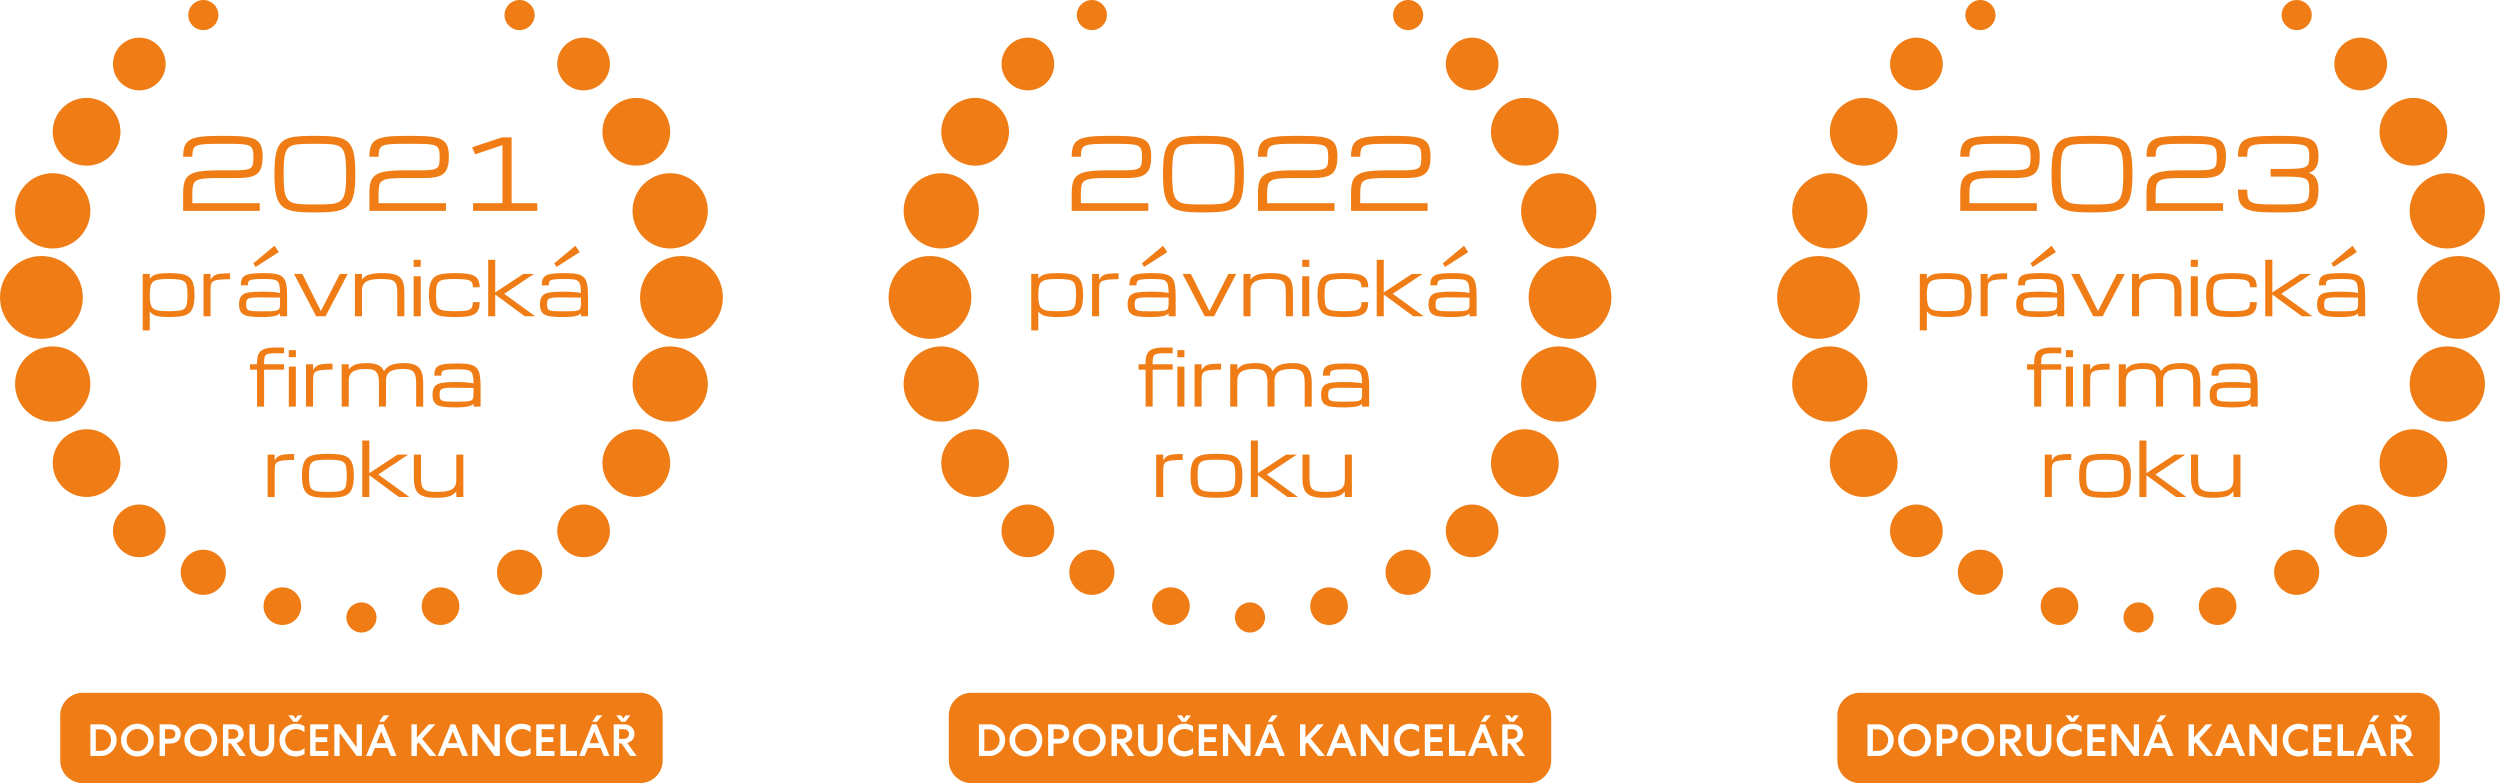 <svg width="332" height="104" viewBox="0 0 332 104" fill="none" xmlns="http://www.w3.org/2000/svg">
<path d="M48 80C49.105 80 50 80.895 50 82C50 83.105 49.105 84 48 84C46.895 84 46 83.105 46 82C46 80.895 46.895 80 48 80Z" fill="#EF7C15"/>
<path d="M37.5 78C38.881 78 40 79.119 40 80.5C40 81.881 38.881 83 37.5 83C36.119 83 35 81.881 35 80.5C35 79.119 36.119 78 37.5 78Z" fill="#EF7C15"/>
<path d="M58.5 78C59.881 78 61 79.119 61 80.5C61 81.881 59.881 83 58.5 83C57.119 83 56 81.881 56 80.5C56 79.119 57.119 78 58.5 78Z" fill="#EF7C15"/>
<path d="M27 73C28.657 73 30 74.343 30 76C30 77.657 28.657 79 27 79C25.343 79 24 77.657 24 76C24 74.343 25.343 73 27 73Z" fill="#EF7C15"/>
<path d="M69 73C70.657 73 72 74.343 72 76C72 77.657 70.657 79 69 79C67.343 79 66 77.657 66 76C66 74.343 67.343 73 69 73Z" fill="#EF7C15"/>
<path d="M18.5 67C20.433 67 22 68.567 22 70.5C22 72.433 20.433 74 18.5 74C16.567 74 15 72.433 15 70.5C15 68.567 16.567 67 18.5 67Z" fill="#EF7C15"/>
<path d="M77.5 67C79.433 67 81 68.567 81 70.5C81 72.433 79.433 74 77.5 74C75.567 74 74 72.433 74 70.5C74 68.567 75.567 67 77.5 67Z" fill="#EF7C15"/>
<path d="M11.5 57C13.985 57 16 59.015 16 61.5C16 63.985 13.985 66 11.5 66C9.015 66 7 63.985 7 61.5C7 59.015 9.015 57 11.5 57Z" fill="#EF7C15"/>
<path d="M84.5 57C86.985 57 89 59.015 89 61.5C89 63.985 86.985 66 84.5 66C82.015 66 80 63.985 80 61.5C80 59.015 82.015 57 84.5 57Z" fill="#EF7C15"/>
<path d="M7 46C9.761 46 12 48.239 12 51C12 53.761 9.761 56 7 56C4.239 56 2 53.761 2 51C2 48.239 4.239 46 7 46Z" fill="#EF7C15"/>
<path d="M89 46C91.761 46 94 48.239 94 51C94 53.761 91.761 56 89 56C86.239 56 84 53.761 84 51C84 48.239 86.239 46 89 46Z" fill="#EF7C15"/>
<path d="M5.5 34C8.538 34 11 36.462 11 39.5C11 42.538 8.538 45 5.5 45C2.462 45 0 42.538 0 39.5C0 36.462 2.462 34 5.5 34Z" fill="#EF7C15"/>
<path d="M90.5 34C93.538 34 96 36.462 96 39.5C96 42.538 93.538 45 90.5 45C87.462 45 85 42.538 85 39.5C85 36.462 87.462 34 90.5 34Z" fill="#EF7C15"/>
<path d="M7 23C9.761 23 12 25.239 12 28C12 30.761 9.761 33 7 33C4.239 33 2 30.761 2 28C2 25.239 4.239 23 7 23Z" fill="#EF7C15"/>
<path d="M89 23C91.761 23 94 25.239 94 28C94 30.761 91.761 33 89 33C86.239 33 84 30.761 84 28C84 25.239 86.239 23 89 23Z" fill="#EF7C15"/>
<path d="M11.5 13C13.985 13 16 15.015 16 17.5C16 19.985 13.985 22 11.5 22C9.015 22 7 19.985 7 17.5C7 15.015 9.015 13 11.5 13Z" fill="#EF7C15"/>
<path d="M84.5 13C86.985 13 89 15.015 89 17.5C89 19.985 86.985 22 84.5 22C82.015 22 80 19.985 80 17.5C80 15.015 82.015 13 84.5 13Z" fill="#EF7C15"/>
<path d="M18.5 5C20.433 5 22 6.567 22 8.5C22 10.433 20.433 12 18.5 12C16.567 12 15 10.433 15 8.5C15 6.567 16.567 5 18.5 5Z" fill="#EF7C15"/>
<path d="M77.5 5C79.433 5 81 6.567 81 8.5C81 10.433 79.433 12 77.5 12C75.567 12 74 10.433 74 8.5C74 6.567 75.567 5 77.5 5Z" fill="#EF7C15"/>
<path d="M27 0C28.105 0 29 0.895 29 2C29 3.105 28.105 4 27 4C25.895 4 25 3.105 25 2C25 0.895 25.895 0 27 0Z" fill="#EF7C15"/>
<path d="M69 0C70.105 0 71 0.895 71 2C71 3.105 70.105 4 69 4C67.895 4 67 3.105 67 2C67 0.895 67.895 0 69 0Z" fill="#EF7C15"/>
<path d="M18.245 96.806C18.449 96.806 18.638 96.846 18.81 96.926C18.985 97.002 19.138 97.108 19.266 97.244C19.398 97.376 19.499 97.532 19.571 97.712C19.647 97.892 19.686 98.084 19.686 98.288C19.686 98.492 19.647 98.684 19.571 98.864C19.499 99.044 19.398 99.2 19.266 99.332C19.138 99.464 18.985 99.57 18.81 99.65C18.638 99.726 18.449 99.764 18.245 99.764C18.041 99.764 17.851 99.726 17.675 99.65C17.503 99.57 17.351 99.464 17.219 99.332C17.091 99.2 16.989 99.044 16.913 98.864C16.841 98.684 16.806 98.492 16.806 98.288C16.806 98.084 16.841 97.892 16.913 97.712C16.989 97.532 17.091 97.376 17.219 97.244C17.351 97.108 17.503 97.002 17.675 96.926C17.851 96.846 18.041 96.806 18.245 96.806Z" fill="#EF7C15"/>
<path d="M26.665 96.806C26.869 96.806 27.058 96.846 27.23 96.926C27.405 97.002 27.558 97.108 27.686 97.244C27.817 97.376 27.919 97.532 27.991 97.712C28.067 97.892 28.105 98.084 28.105 98.288C28.105 98.492 28.067 98.684 27.991 98.864C27.919 99.044 27.817 99.2 27.686 99.332C27.558 99.464 27.405 99.57 27.23 99.65C27.058 99.726 26.869 99.764 26.665 99.764C26.461 99.764 26.271 99.726 26.095 99.65C25.923 99.57 25.771 99.464 25.639 99.332C25.511 99.2 25.409 99.044 25.333 98.864C25.261 98.684 25.226 98.492 25.226 98.288C25.226 98.084 25.261 97.892 25.333 97.712C25.409 97.532 25.511 97.376 25.639 97.244C25.771 97.108 25.923 97.002 26.095 96.926C26.271 96.846 26.461 96.806 26.665 96.806Z" fill="#EF7C15"/>
<path d="M13.356 96.86C13.556 96.86 13.74 96.898 13.908 96.974C14.08 97.046 14.228 97.146 14.352 97.274C14.476 97.402 14.572 97.555 14.64 97.731C14.712 97.902 14.748 98.088 14.748 98.288C14.748 98.488 14.712 98.676 14.64 98.852C14.572 99.024 14.476 99.174 14.352 99.302C14.228 99.43 14.08 99.532 13.908 99.608C13.74 99.68 13.556 99.716 13.356 99.716H12.72V96.86H13.356Z" fill="#EF7C15"/>
<path d="M22.567 96.836C22.779 96.836 22.951 96.892 23.083 97.004C23.219 97.112 23.287 97.268 23.287 97.472C23.287 97.676 23.219 97.834 23.083 97.946C22.951 98.054 22.779 98.108 22.567 98.108H21.913V96.836H22.567Z" fill="#EF7C15"/>
<path d="M30.928 96.836C31.14 96.836 31.311 96.892 31.443 97.004C31.579 97.112 31.647 97.268 31.648 97.472C31.648 97.676 31.579 97.836 31.443 97.952C31.311 98.064 31.14 98.12 30.928 98.12H30.327V96.836H30.928Z" fill="#EF7C15"/>
<path d="M51.239 98.696H50.009L50.621 97.136L51.239 98.696Z" fill="#EF7C15"/>
<path d="M60.749 98.696H59.519L60.131 97.136L60.749 98.696Z" fill="#EF7C15"/>
<path d="M79.534 98.696H78.304L78.916 97.136L79.534 98.696Z" fill="#EF7C15"/>
<path d="M82.812 96.836C83.024 96.836 83.196 96.892 83.328 97.004C83.464 97.112 83.532 97.268 83.532 97.472C83.532 97.676 83.464 97.836 83.328 97.952C83.196 98.064 83.024 98.12 82.812 98.12H82.212V96.836H82.812Z" fill="#EF7C15"/>
<path fill-rule="evenodd" clip-rule="evenodd" d="M85 92C86.657 92 88 93.343 88 95V101C88 102.657 86.657 104 85 104H11C9.343 104 8 102.657 8 101V95C8 93.343 9.343 92 11 92H85ZM18.245 96.11C17.945 96.11 17.662 96.168 17.394 96.284C17.13 96.396 16.899 96.55 16.703 96.746C16.507 96.942 16.351 97.172 16.235 97.436C16.123 97.7 16.067 97.984 16.067 98.288C16.067 98.588 16.123 98.87 16.235 99.134C16.351 99.398 16.507 99.628 16.703 99.824C16.899 100.02 17.13 100.176 17.394 100.292C17.661 100.404 17.945 100.46 18.245 100.46C18.545 100.46 18.827 100.404 19.091 100.292C19.359 100.176 19.591 100.02 19.787 99.824C19.983 99.628 20.137 99.398 20.249 99.134C20.365 98.87 20.423 98.588 20.423 98.288C20.423 97.984 20.365 97.7 20.249 97.436C20.137 97.172 19.983 96.942 19.787 96.746C19.591 96.55 19.359 96.396 19.091 96.284C18.827 96.168 18.545 96.11 18.245 96.11ZM26.665 96.11C26.365 96.11 26.081 96.168 25.814 96.284C25.549 96.396 25.319 96.55 25.123 96.746C24.927 96.942 24.771 97.172 24.655 97.436C24.543 97.7 24.487 97.984 24.487 98.288C24.487 98.588 24.543 98.87 24.655 99.134C24.771 99.398 24.927 99.628 25.123 99.824C25.319 100.02 25.549 100.176 25.814 100.292C26.081 100.404 26.365 100.46 26.665 100.46C26.965 100.46 27.247 100.404 27.511 100.292C27.779 100.176 28.011 100.02 28.207 99.824C28.403 99.628 28.557 99.398 28.669 99.134C28.785 98.87 28.843 98.588 28.843 98.288C28.843 97.984 28.785 97.7 28.669 97.436C28.557 97.172 28.403 96.942 28.207 96.746C28.011 96.55 27.779 96.396 27.511 96.284C27.247 96.168 26.965 96.11 26.665 96.11ZM33.134 96.189V98.72C33.134 98.98 33.169 99.218 33.241 99.434C33.317 99.646 33.425 99.829 33.565 99.981C33.705 100.132 33.877 100.25 34.081 100.334C34.285 100.418 34.517 100.46 34.777 100.46C35.037 100.46 35.27 100.418 35.474 100.334C35.677 100.25 35.849 100.132 35.989 99.981C36.129 99.829 36.236 99.646 36.308 99.434C36.383 99.218 36.422 98.98 36.422 98.72V96.189H35.701V98.69C35.701 99.014 35.622 99.274 35.462 99.47C35.306 99.666 35.077 99.764 34.777 99.764C34.477 99.764 34.248 99.666 34.088 99.47C33.932 99.274 33.854 99.014 33.853 98.69V96.189H33.134ZM39.286 96.11C38.978 96.11 38.692 96.166 38.428 96.278C38.164 96.39 37.934 96.544 37.738 96.74C37.546 96.936 37.394 97.168 37.282 97.436C37.174 97.7 37.12 97.984 37.12 98.288C37.12 98.596 37.174 98.882 37.282 99.147C37.39 99.41 37.541 99.64 37.732 99.836C37.924 100.032 38.152 100.186 38.416 100.298C38.68 100.406 38.968 100.46 39.28 100.46C39.472 100.46 39.666 100.434 39.862 100.382C40.058 100.33 40.252 100.246 40.444 100.13V99.356C40.256 99.488 40.068 99.588 39.88 99.656C39.692 99.724 39.496 99.758 39.292 99.758C39.084 99.758 38.892 99.72 38.716 99.644C38.544 99.568 38.394 99.464 38.266 99.332C38.142 99.196 38.044 99.04 37.972 98.864C37.9 98.684 37.864 98.492 37.864 98.288C37.864 98.08 37.9 97.886 37.972 97.706C38.044 97.526 38.142 97.37 38.266 97.238C38.394 97.106 38.546 97.002 38.722 96.926C38.898 96.85 39.088 96.811 39.292 96.811C39.5 96.811 39.696 96.846 39.88 96.914C40.064 96.982 40.248 97.086 40.432 97.226V96.44C40.072 96.221 39.69 96.11 39.286 96.11ZM69.31 96.11C69.002 96.11 68.715 96.166 68.451 96.278C68.187 96.39 67.958 96.544 67.762 96.74C67.57 96.936 67.418 97.168 67.306 97.436C67.198 97.7 67.144 97.984 67.144 98.288C67.144 98.596 67.198 98.882 67.306 99.147C67.414 99.41 67.564 99.64 67.756 99.836C67.948 100.032 68.175 100.186 68.439 100.298C68.703 100.406 68.992 100.46 69.304 100.46C69.496 100.46 69.69 100.434 69.886 100.382C70.082 100.33 70.276 100.246 70.468 100.13V99.356C70.28 99.488 70.091 99.588 69.903 99.656C69.715 99.724 69.519 99.758 69.315 99.758C69.107 99.758 68.915 99.72 68.739 99.644C68.567 99.568 68.417 99.464 68.289 99.332C68.165 99.196 68.067 99.04 67.995 98.864C67.923 98.684 67.888 98.492 67.888 98.288C67.888 98.08 67.923 97.886 67.995 97.706C68.067 97.526 68.165 97.37 68.289 97.238C68.417 97.106 68.569 97.002 68.745 96.926C68.921 96.85 69.111 96.811 69.315 96.811C69.523 96.811 69.719 96.846 69.903 96.914C70.087 96.982 70.271 97.086 70.455 97.226V96.44C70.095 96.221 69.713 96.11 69.31 96.11ZM12 96.189V100.388H13.374C13.666 100.388 13.94 100.334 14.196 100.226C14.452 100.118 14.676 99.97 14.868 99.782C15.06 99.594 15.21 99.372 15.318 99.116C15.43 98.86 15.486 98.584 15.486 98.288C15.486 97.992 15.43 97.716 15.318 97.46C15.21 97.204 15.06 96.982 14.868 96.794C14.676 96.606 14.452 96.458 14.196 96.35C13.94 96.242 13.666 96.189 13.374 96.189H12ZM21.193 96.189V100.388H21.913V98.75H22.556C22.771 98.75 22.968 98.722 23.144 98.666C23.323 98.606 23.477 98.522 23.605 98.414C23.733 98.306 23.831 98.174 23.899 98.018C23.971 97.858 24.008 97.675 24.008 97.472C24.008 97.268 23.971 97.086 23.899 96.926C23.831 96.766 23.733 96.632 23.605 96.524C23.477 96.416 23.323 96.334 23.144 96.278C22.968 96.218 22.771 96.189 22.556 96.189H21.193ZM29.613 96.189V100.388H30.327V98.726H30.651L31.81 100.388H32.655L31.419 98.666C31.699 98.586 31.927 98.444 32.103 98.24C32.279 98.036 32.367 97.778 32.367 97.466C32.367 97.262 32.332 97.082 32.26 96.926C32.192 96.766 32.093 96.632 31.965 96.524C31.837 96.413 31.686 96.329 31.51 96.272C31.334 96.216 31.14 96.189 30.928 96.189H29.613ZM41.191 96.189V100.388H43.603V99.734H41.911V98.546H43.459V97.91H41.911V96.842H43.592V96.189H41.191ZM44.402 96.189V100.388H45.099V97.304L47.36 100.388H48.062V96.189H47.366V99.266L45.135 96.189H44.402ZM50.327 96.189L48.617 100.388H49.355L49.774 99.326H51.467L51.893 100.388H52.648L50.938 96.189H50.327ZM54.639 96.189V100.388H55.358V98.846L55.587 98.594L57.051 100.388H57.957L56.06 98.108L57.818 96.189H56.942L55.358 97.94V96.189H54.639ZM59.837 96.189L58.127 100.388H58.864L59.284 99.326H60.977L61.402 100.388H62.158L60.448 96.189H59.837ZM62.713 96.189V100.388H63.409V97.304L65.671 100.388H66.373V96.189H65.677V99.266L63.445 96.189H62.713ZM71.215 96.189V100.388H73.627V99.734H71.935V98.546H73.482V97.91H71.935V96.842H73.615V96.189H71.215ZM74.426 96.189V100.388H76.622V99.716H75.145V96.189H74.426ZM78.622 96.189L76.912 100.388H77.649L78.069 99.326H79.762L80.188 100.388H80.943L79.233 96.189H78.622ZM81.498 96.189V100.388H82.212V98.726H82.536L83.694 100.388H84.54L83.304 98.666C83.584 98.586 83.812 98.444 83.988 98.24C84.164 98.036 84.252 97.778 84.252 97.466C84.252 97.262 84.216 97.082 84.144 96.926C84.076 96.766 83.978 96.632 83.85 96.524C83.722 96.413 83.57 96.329 83.394 96.272C83.219 96.216 83.024 96.189 82.812 96.189H81.498ZM38.296 95L38.962 95.858H39.502L40.162 95H39.544L39.238 95.408L38.932 95H38.296ZM50.938 95L50.363 95.858H50.975L51.701 95H50.938ZM79.233 95L78.658 95.858H79.269L79.996 95H79.233ZM81.834 95L82.5 95.858H83.04L83.7 95H83.082L82.776 95.408L82.47 95H81.834Z" fill="#EF7C15"/>
<path d="M62.828 28V26.984H66.726V19.278L63.088 20.491L62.701 19.551L66.637 18.25H67.944V26.984H71.347V28H62.828Z" fill="#EF7C15"/>
<path d="M49.054 25.645C49.054 25.078 49.107 24.602 49.212 24.217C49.318 23.832 49.521 23.523 49.822 23.29C50.122 23.057 50.558 22.89 51.129 22.789C51.705 22.683 52.458 22.628 53.389 22.623H55.662C56.322 22.623 56.836 22.602 57.204 22.56C57.577 22.514 57.847 22.429 58.017 22.306C58.186 22.179 58.29 21.997 58.328 21.76C58.37 21.519 58.391 21.204 58.391 20.814C58.391 20.408 58.353 20.089 58.277 19.856C58.201 19.623 58.05 19.454 57.826 19.348C57.602 19.242 57.27 19.175 56.83 19.145C56.394 19.115 55.814 19.101 55.09 19.101H53.706C52.949 19.101 52.342 19.115 51.885 19.145C51.432 19.175 51.089 19.242 50.856 19.348C50.624 19.454 50.467 19.623 50.387 19.856C50.31 20.089 50.273 20.408 50.273 20.814H49.054C49.054 20.26 49.115 19.803 49.238 19.443C49.365 19.084 49.591 18.802 49.917 18.599C50.247 18.396 50.713 18.254 51.313 18.174C51.914 18.089 52.691 18.047 53.643 18.047H55.154C56.072 18.047 56.823 18.089 57.407 18.174C57.991 18.254 58.442 18.396 58.759 18.599C59.081 18.802 59.303 19.084 59.426 19.443C59.548 19.803 59.61 20.26 59.61 20.814C59.61 21.525 59.515 22.088 59.324 22.503C59.138 22.913 58.808 23.207 58.334 23.385C57.864 23.559 57.2 23.645 56.341 23.645H53.548C52.79 23.645 52.192 23.671 51.752 23.722C51.311 23.773 50.986 23.87 50.774 24.014C50.562 24.153 50.425 24.354 50.361 24.617C50.302 24.879 50.273 25.222 50.273 25.645V26.984H59.223V28H49.054V25.645Z" fill="#EF7C15"/>
<path d="M45.969 22.998C45.969 22.253 45.943 21.64 45.893 21.157C45.842 20.675 45.747 20.294 45.607 20.015C45.471 19.735 45.273 19.532 45.01 19.405C44.752 19.274 44.416 19.192 44.001 19.158C43.586 19.12 43.076 19.101 42.471 19.101H41.164C40.558 19.101 40.048 19.12 39.634 19.158C39.219 19.192 38.88 19.274 38.618 19.405C38.36 19.532 38.161 19.735 38.022 20.015C37.886 20.294 37.793 20.675 37.742 21.157C37.691 21.64 37.666 22.253 37.666 22.998V23.252C37.666 23.971 37.691 24.568 37.742 25.042C37.793 25.516 37.886 25.895 38.022 26.178C38.161 26.462 38.36 26.673 38.618 26.813C38.88 26.953 39.219 27.044 39.634 27.086C40.048 27.128 40.558 27.149 41.164 27.149H42.471C43.076 27.149 43.586 27.128 44.001 27.086C44.416 27.044 44.752 26.953 45.01 26.813C45.273 26.673 45.471 26.462 45.607 26.178C45.747 25.895 45.842 25.516 45.893 25.042C45.943 24.568 45.969 23.971 45.969 23.252V22.998ZM36.447 23.252V22.998C36.447 22.135 36.49 21.411 36.574 20.827C36.659 20.239 36.805 19.761 37.012 19.393C37.22 19.024 37.501 18.743 37.856 18.548C38.216 18.354 38.667 18.223 39.209 18.155C39.75 18.083 40.402 18.047 41.164 18.047H42.471C43.233 18.047 43.885 18.083 44.426 18.155C44.968 18.223 45.416 18.354 45.772 18.548C46.132 18.743 46.415 19.024 46.623 19.393C46.83 19.761 46.976 20.239 47.06 20.827C47.145 21.411 47.188 22.135 47.188 22.998V23.252C47.188 24.297 47.118 25.146 46.978 25.797C46.843 26.449 46.601 26.948 46.254 27.295C45.912 27.642 45.433 27.879 44.82 28.006C44.206 28.137 43.423 28.203 42.471 28.203H41.164C40.211 28.203 39.428 28.137 38.815 28.006C38.201 27.879 37.721 27.642 37.374 27.295C37.031 26.948 36.79 26.449 36.65 25.797C36.515 25.146 36.447 24.297 36.447 23.252Z" fill="#EF7C15"/>
<path d="M24.323 25.645C24.323 25.078 24.376 24.602 24.482 24.217C24.588 23.832 24.791 23.523 25.091 23.29C25.392 23.057 25.828 22.89 26.399 22.789C26.974 22.683 27.728 22.628 28.659 22.623H30.931C31.591 22.623 32.105 22.602 32.474 22.56C32.846 22.514 33.117 22.429 33.286 22.306C33.455 22.179 33.559 21.997 33.597 21.76C33.639 21.519 33.661 21.204 33.661 20.814C33.661 20.408 33.623 20.089 33.546 19.856C33.47 19.623 33.32 19.454 33.096 19.348C32.871 19.242 32.539 19.175 32.099 19.145C31.663 19.115 31.084 19.101 30.36 19.101H28.976C28.219 19.101 27.611 19.115 27.154 19.145C26.701 19.175 26.359 19.242 26.126 19.348C25.893 19.454 25.737 19.623 25.656 19.856C25.58 20.089 25.542 20.408 25.542 20.814H24.323C24.323 20.26 24.385 19.803 24.507 19.443C24.634 19.084 24.861 18.802 25.186 18.599C25.517 18.396 25.982 18.254 26.583 18.174C27.184 18.089 27.96 18.047 28.913 18.047H30.423C31.342 18.047 32.093 18.089 32.677 18.174C33.261 18.254 33.711 18.396 34.029 18.599C34.35 18.802 34.573 19.084 34.695 19.443C34.818 19.803 34.879 20.26 34.879 20.814C34.879 21.525 34.784 22.088 34.594 22.503C34.408 22.913 34.078 23.207 33.603 23.385C33.134 23.559 32.469 23.645 31.61 23.645H28.817C28.06 23.645 27.461 23.671 27.021 23.722C26.581 23.773 26.255 23.87 26.044 24.014C25.832 24.153 25.694 24.354 25.631 24.617C25.572 24.879 25.542 25.222 25.542 25.645V26.984H34.492V28H24.323V25.645Z" fill="#EF7C15"/>
<path d="M57.875 66.107C57.139 66.107 56.56 66.028 56.137 65.868C55.714 65.705 55.412 65.435 55.233 65.058C55.054 64.677 54.965 64.158 54.965 63.5V60.375H55.907V63.5C55.907 63.871 55.937 64.177 55.995 64.418C56.057 64.656 56.164 64.841 56.317 64.975C56.47 65.105 56.685 65.196 56.962 65.248C57.242 65.3 57.602 65.326 58.041 65.326C58.692 65.326 59.203 65.272 59.574 65.165C59.945 65.058 60.207 64.89 60.36 64.662C60.517 64.431 60.595 64.132 60.595 63.764V60.375H61.532V66H60.595V65.253C60.458 65.442 60.285 65.6 60.077 65.727C59.869 65.853 59.59 65.948 59.242 66.01C58.894 66.075 58.438 66.107 57.875 66.107Z" fill="#EF7C15"/>
<path d="M48.109 66V58.5H49.047V62.831L52.782 60.375H54.203L50.233 63.017L54.359 66H52.963L49.047 63.114V66H48.109Z" fill="#EF7C15"/>
<path d="M43.544 66.107C42.916 66.107 42.382 66.075 41.942 66.01C41.503 65.948 41.148 65.819 40.878 65.624C40.608 65.425 40.411 65.129 40.287 64.735C40.163 64.341 40.102 63.816 40.102 63.158C40.102 62.52 40.163 62.009 40.287 61.625C40.411 61.241 40.608 60.951 40.878 60.756C41.148 60.56 41.503 60.43 41.942 60.365C42.382 60.3 42.916 60.268 43.544 60.268C44.175 60.268 44.709 60.3 45.145 60.365C45.585 60.43 45.94 60.56 46.21 60.756C46.48 60.951 46.677 61.241 46.801 61.625C46.925 62.009 46.986 62.52 46.986 63.158C46.986 63.816 46.925 64.341 46.801 64.735C46.677 65.129 46.48 65.425 46.21 65.624C45.94 65.819 45.585 65.948 45.145 66.01C44.709 66.075 44.175 66.107 43.544 66.107ZM46.049 63.158C46.049 62.693 46.024 62.32 45.976 62.04C45.93 61.76 45.828 61.55 45.668 61.41C45.508 61.267 45.259 61.171 44.921 61.122C44.586 61.073 44.127 61.049 43.544 61.049C42.965 61.049 42.505 61.073 42.167 61.122C41.828 61.171 41.579 61.267 41.42 61.41C41.26 61.55 41.156 61.76 41.107 62.04C41.062 62.32 41.039 62.693 41.039 63.158C41.039 63.64 41.062 64.026 41.107 64.315C41.156 64.605 41.26 64.823 41.42 64.97C41.579 65.113 41.828 65.209 42.167 65.258C42.505 65.303 42.965 65.326 43.544 65.326C44.127 65.326 44.586 65.303 44.921 65.258C45.259 65.209 45.508 65.113 45.668 64.97C45.828 64.823 45.93 64.605 45.976 64.315C46.024 64.026 46.049 63.64 46.049 63.158Z" fill="#EF7C15"/>
<path d="M35.541 66V60.375H36.478V61.151C36.583 60.985 36.687 60.847 36.791 60.736C36.898 60.626 37.037 60.538 37.206 60.473C37.379 60.408 37.611 60.362 37.904 60.336C38.197 60.307 38.583 60.292 39.062 60.292V61.078C38.417 61.078 37.917 61.101 37.562 61.147C37.211 61.192 36.959 61.27 36.806 61.381C36.653 61.488 36.56 61.638 36.527 61.83C36.495 62.022 36.478 62.266 36.478 62.562V66H35.541Z" fill="#EF7C15"/>
<path d="M60.404 54.107C59.73 54.107 59.174 54.072 58.734 54C58.298 53.932 57.973 53.779 57.758 53.541C57.546 53.303 57.44 52.934 57.44 52.433C57.44 51.922 57.54 51.547 57.738 51.31C57.94 51.069 58.258 50.912 58.69 50.841C59.127 50.769 59.698 50.733 60.404 50.733C60.977 50.733 61.457 50.746 61.845 50.773C62.232 50.798 62.579 50.844 62.885 50.909C62.878 50.476 62.849 50.136 62.797 49.889C62.745 49.638 62.647 49.453 62.504 49.332C62.361 49.212 62.151 49.135 61.874 49.102C61.601 49.067 61.236 49.049 60.78 49.049C60.259 49.049 59.851 49.06 59.555 49.083C59.262 49.106 59.048 49.147 58.915 49.205C58.782 49.264 58.697 49.348 58.661 49.459C58.629 49.57 58.612 49.713 58.612 49.889H57.675C57.675 49.537 57.722 49.254 57.816 49.039C57.914 48.824 58.078 48.661 58.31 48.551C58.541 48.44 58.856 48.365 59.257 48.326C59.66 48.287 60.168 48.268 60.78 48.268C61.438 48.268 61.967 48.31 62.367 48.395C62.771 48.479 63.077 48.632 63.285 48.853C63.497 49.072 63.638 49.378 63.71 49.772C63.785 50.165 63.822 50.673 63.822 51.295V54H62.885V53.614C62.774 53.731 62.621 53.826 62.426 53.898C62.23 53.969 61.97 54.021 61.645 54.054C61.322 54.09 60.909 54.107 60.404 54.107ZM60.404 53.346C60.961 53.346 61.405 53.339 61.737 53.326C62.069 53.313 62.317 53.277 62.48 53.219C62.645 53.16 62.755 53.066 62.807 52.935C62.859 52.805 62.885 52.623 62.885 52.389V51.524L60.404 51.495C59.965 51.489 59.61 51.495 59.34 51.515C59.073 51.531 58.87 51.57 58.73 51.632C58.59 51.69 58.495 51.785 58.446 51.915C58.401 52.042 58.378 52.215 58.378 52.433C58.378 52.644 58.401 52.812 58.446 52.935C58.495 53.059 58.59 53.15 58.73 53.209C58.87 53.268 59.073 53.305 59.34 53.321C59.61 53.338 59.965 53.346 60.404 53.346Z" fill="#EF7C15"/>
<path d="M45.375 54V48.375H46.312V49.073C46.453 48.884 46.62 48.727 46.815 48.6C47.011 48.473 47.26 48.378 47.562 48.316C47.868 48.251 48.259 48.219 48.734 48.219C49.324 48.219 49.804 48.298 50.175 48.458C50.546 48.617 50.819 48.893 50.995 49.283C51.155 49.036 51.347 48.834 51.571 48.678C51.796 48.518 52.078 48.403 52.416 48.331C52.758 48.256 53.178 48.219 53.676 48.219C54.268 48.219 54.75 48.3 55.121 48.463C55.492 48.622 55.764 48.896 55.937 49.283C56.112 49.671 56.2 50.201 56.2 50.875V54H55.263V50.875C55.263 50.361 55.209 49.97 55.102 49.703C54.994 49.433 54.815 49.249 54.565 49.151C54.317 49.05 53.982 49 53.559 49C52.728 49 52.136 49.122 51.781 49.366C51.43 49.61 51.254 50.009 51.254 50.562V50.558C51.257 50.658 51.259 50.764 51.259 50.875V54H50.321V50.875C50.321 50.361 50.268 49.97 50.16 49.703C50.053 49.433 49.874 49.249 49.623 49.151C49.376 49.05 49.04 49 48.617 49C47.787 49 47.195 49.122 46.84 49.366C46.488 49.61 46.312 50.009 46.312 50.562V54H45.375Z" fill="#EF7C15"/>
<path d="M40.639 54V48.375H41.576V49.151C41.68 48.985 41.785 48.847 41.889 48.736C41.996 48.626 42.134 48.538 42.304 48.473C42.476 48.408 42.709 48.362 43.002 48.336C43.295 48.307 43.681 48.292 44.159 48.292V49.078C43.515 49.078 43.015 49.101 42.66 49.147C42.309 49.192 42.056 49.27 41.903 49.381C41.75 49.488 41.658 49.638 41.625 49.83C41.592 50.022 41.576 50.266 41.576 50.562V54H40.639Z" fill="#EF7C15"/>
<path d="M34.135 54V49.088H33.197V48.375H34.135V48.131C34.135 47.597 34.221 47.187 34.394 46.9C34.569 46.614 34.841 46.417 35.209 46.31C35.58 46.202 36.057 46.148 36.64 46.148H37.728V46.91H36.635C36.169 46.91 35.826 46.94 35.605 46.998C35.383 47.057 35.238 47.174 35.17 47.35C35.105 47.522 35.072 47.783 35.072 48.131V48.375H37.728V49.088H35.072V54H34.135ZM38.353 54V48.688H39.291V54H38.353ZM38.353 47.438V46.5H39.291V47.438H38.353Z" fill="#EF7C15"/>
<path d="M74.672 42.107C73.998 42.107 73.441 42.072 73.002 42C72.566 41.932 72.24 41.779 72.025 41.541C71.814 41.303 71.708 40.934 71.708 40.433C71.708 39.922 71.807 39.547 72.006 39.31C72.208 39.069 72.525 38.912 72.958 38.841C73.394 38.769 73.966 38.733 74.672 38.733C75.245 38.733 75.725 38.746 76.112 38.773C76.5 38.798 76.846 38.844 77.152 38.909C77.146 38.476 77.117 38.136 77.064 37.889C77.012 37.638 76.915 37.453 76.772 37.332C76.628 37.212 76.418 37.135 76.142 37.102C75.868 37.067 75.504 37.049 75.048 37.049C74.527 37.049 74.118 37.06 73.822 37.083C73.529 37.106 73.316 37.147 73.183 37.205C73.049 37.264 72.965 37.348 72.929 37.459C72.896 37.57 72.88 37.713 72.88 37.889H71.942C71.942 37.537 71.99 37.254 72.084 37.039C72.182 36.824 72.346 36.661 72.577 36.551C72.808 36.44 73.124 36.365 73.524 36.326C73.928 36.287 74.436 36.268 75.048 36.268C75.705 36.268 76.234 36.31 76.635 36.395C77.038 36.479 77.344 36.632 77.553 36.853C77.764 37.072 77.906 37.378 77.978 37.772C78.052 38.165 78.09 38.673 78.09 39.295V42H77.152V41.614C77.042 41.731 76.889 41.826 76.693 41.898C76.498 41.969 76.238 42.021 75.912 42.054C75.59 42.09 75.176 42.107 74.672 42.107ZM74.672 41.346C75.228 41.346 75.673 41.339 76.005 41.326C76.337 41.313 76.584 41.277 76.747 41.219C76.913 41.16 77.022 41.066 77.074 40.935C77.126 40.805 77.152 40.623 77.152 40.389V39.524L74.672 39.495C74.232 39.489 73.878 39.495 73.607 39.515C73.341 39.531 73.137 39.57 72.997 39.632C72.857 39.69 72.763 39.785 72.714 39.915C72.668 40.042 72.645 40.215 72.645 40.433C72.645 40.644 72.668 40.812 72.714 40.935C72.763 41.059 72.857 41.15 72.997 41.209C73.137 41.268 73.341 41.305 73.607 41.321C73.878 41.338 74.232 41.346 74.672 41.346ZM73.91 35.447L73.598 34.978L76.41 32.635L76.986 33.475L73.91 35.447Z" fill="#EF7C15"/>
<path d="M64.828 42V34.5H65.766V38.831L69.501 36.375H70.922L66.952 39.017L71.078 42H69.682L65.766 39.114V42H64.828Z" fill="#EF7C15"/>
<path d="M60.409 42.107C59.781 42.107 59.247 42.075 58.808 42.01C58.368 41.948 58.013 41.819 57.743 41.624C57.473 41.425 57.276 41.129 57.152 40.735C57.029 40.342 56.967 39.816 56.967 39.158C56.967 38.52 57.029 38.009 57.152 37.625C57.276 37.241 57.473 36.951 57.743 36.756C58.013 36.56 58.368 36.43 58.808 36.365C59.247 36.3 59.781 36.268 60.409 36.268C61.161 36.268 61.78 36.312 62.265 36.399C62.753 36.484 63.114 36.66 63.349 36.927C63.583 37.194 63.7 37.601 63.7 38.148H62.802C62.802 37.832 62.737 37.596 62.606 37.44C62.476 37.283 62.239 37.179 61.894 37.127C61.548 37.075 61.054 37.049 60.409 37.049C59.83 37.049 59.371 37.073 59.032 37.122C58.694 37.171 58.445 37.267 58.285 37.41C58.126 37.55 58.022 37.76 57.973 38.04C57.927 38.32 57.904 38.693 57.904 39.158C57.904 39.64 57.927 40.026 57.973 40.315C58.022 40.605 58.126 40.823 58.285 40.97C58.445 41.113 58.694 41.209 59.032 41.258C59.371 41.303 59.83 41.326 60.409 41.326C60.901 41.326 61.303 41.313 61.615 41.287C61.928 41.258 62.17 41.203 62.343 41.121C62.515 41.036 62.634 40.916 62.699 40.76C62.768 40.6 62.802 40.389 62.802 40.125H63.7C63.7 40.561 63.635 40.911 63.505 41.175C63.375 41.438 63.176 41.637 62.909 41.77C62.642 41.904 62.3 41.993 61.884 42.039C61.47 42.085 60.979 42.107 60.409 42.107Z" fill="#EF7C15"/>
<path d="M54.935 42V36.688H55.873V42H54.935ZM54.935 35.438V34.5H55.873V35.438H54.935Z" fill="#EF7C15"/>
<path d="M47.133 42V36.375H48.07V37.122C48.21 36.933 48.383 36.775 48.588 36.648C48.796 36.522 49.073 36.427 49.418 36.365C49.766 36.3 50.222 36.268 50.785 36.268C51.521 36.268 52.1 36.339 52.523 36.482C52.95 36.626 53.253 36.881 53.432 37.249C53.611 37.617 53.7 38.138 53.7 38.812V42H52.758V38.812C52.758 38.427 52.725 38.118 52.66 37.884C52.595 37.649 52.483 37.472 52.323 37.352C52.167 37.231 51.95 37.151 51.674 37.112C51.397 37.07 51.046 37.049 50.619 37.049C49.968 37.049 49.457 37.102 49.086 37.21C48.715 37.317 48.453 37.487 48.3 37.718C48.147 37.946 48.07 38.243 48.07 38.611V42H47.133Z" fill="#EF7C15"/>
<path d="M41.986 42L39.047 36.375H40.15L42.611 41.297H42.621L45.131 36.375H46.176L43.236 42H41.986Z" fill="#EF7C15"/>
<path d="M34.711 42.107C34.037 42.107 33.48 42.072 33.041 42C32.605 41.932 32.279 41.779 32.065 41.541C31.853 41.303 31.747 40.934 31.747 40.433C31.747 39.922 31.846 39.547 32.045 39.31C32.247 39.069 32.564 38.912 32.997 38.841C33.433 38.769 34.005 38.733 34.711 38.733C35.284 38.733 35.764 38.746 36.151 38.773C36.539 38.798 36.885 38.844 37.191 38.909C37.185 38.476 37.156 38.136 37.103 37.889C37.051 37.638 36.954 37.453 36.81 37.332C36.667 37.212 36.457 37.135 36.181 37.102C35.907 37.067 35.543 37.049 35.087 37.049C34.566 37.049 34.158 37.06 33.861 37.083C33.568 37.106 33.355 37.147 33.222 37.205C33.088 37.264 33.004 37.348 32.968 37.459C32.935 37.57 32.919 37.713 32.919 37.889H31.981C31.981 37.537 32.029 37.254 32.123 37.039C32.221 36.824 32.385 36.661 32.616 36.551C32.847 36.44 33.163 36.365 33.563 36.326C33.967 36.287 34.475 36.268 35.087 36.268C35.745 36.268 36.273 36.31 36.674 36.395C37.078 36.479 37.383 36.632 37.592 36.853C37.803 37.072 37.945 37.378 38.017 37.772C38.092 38.165 38.129 38.673 38.129 39.295V42H37.191V41.614C37.081 41.731 36.928 41.826 36.732 41.898C36.537 41.969 36.277 42.021 35.951 42.054C35.629 42.09 35.215 42.107 34.711 42.107ZM34.711 41.346C35.268 41.346 35.712 41.339 36.044 41.326C36.376 41.313 36.623 41.277 36.786 41.219C36.952 41.16 37.061 41.066 37.113 40.935C37.165 40.805 37.191 40.623 37.191 40.389V39.524L34.711 39.495C34.272 39.489 33.917 39.495 33.647 39.515C33.38 39.531 33.176 39.57 33.036 39.632C32.896 39.69 32.802 39.785 32.753 39.915C32.707 40.042 32.685 40.215 32.685 40.433C32.685 40.644 32.707 40.812 32.753 40.935C32.802 41.059 32.896 41.15 33.036 41.209C33.176 41.268 33.38 41.305 33.647 41.321C33.917 41.338 34.272 41.346 34.711 41.346ZM33.949 35.447L33.637 34.978L36.449 32.635L37.025 33.475L33.949 35.447Z" fill="#EF7C15"/>
<path d="M27.025 42V36.375H27.963V37.151C28.067 36.985 28.171 36.847 28.275 36.736C28.383 36.626 28.521 36.538 28.69 36.473C28.863 36.408 29.096 36.362 29.389 36.336C29.682 36.307 30.067 36.292 30.546 36.292V37.078C29.901 37.078 29.402 37.101 29.047 37.147C28.695 37.192 28.443 37.27 28.29 37.381C28.137 37.488 28.044 37.638 28.012 37.83C27.979 38.022 27.963 38.266 27.963 38.562V42H27.025Z" fill="#EF7C15"/>
<path d="M24.896 39.158C24.896 38.693 24.872 38.32 24.823 38.04C24.778 37.76 24.675 37.55 24.516 37.41C24.356 37.267 24.107 37.171 23.769 37.122C23.433 37.073 22.974 37.049 22.392 37.049C21.861 37.049 21.431 37.073 21.102 37.122C20.774 37.171 20.521 37.267 20.346 37.41C20.17 37.55 20.049 37.76 19.984 38.04C19.919 38.32 19.887 38.693 19.887 39.158C19.887 39.64 19.919 40.026 19.984 40.315C20.049 40.605 20.17 40.823 20.346 40.97C20.521 41.113 20.774 41.209 21.102 41.258C21.431 41.303 21.861 41.326 22.392 41.326C22.974 41.326 23.433 41.303 23.769 41.258C24.107 41.209 24.356 41.113 24.516 40.97C24.675 40.823 24.778 40.605 24.823 40.315C24.872 40.026 24.896 39.64 24.896 39.158ZM18.949 43.875V36.375H19.887V37.015C20.124 36.699 20.45 36.495 20.863 36.404C21.28 36.313 21.789 36.268 22.392 36.268C23.023 36.268 23.557 36.3 23.993 36.365C24.433 36.43 24.787 36.56 25.058 36.756C25.328 36.951 25.525 37.241 25.648 37.625C25.772 38.009 25.834 38.52 25.834 39.158C25.834 39.816 25.772 40.342 25.648 40.735C25.525 41.129 25.328 41.425 25.058 41.624C24.787 41.819 24.433 41.948 23.993 42.01C23.557 42.075 23.023 42.107 22.392 42.107C21.789 42.107 21.28 42.062 20.863 41.971C20.45 41.88 20.124 41.675 19.887 41.355V43.875H18.949Z" fill="#EF7C15"/>
<path d="M166 80C167.105 80 168 80.895 168 82C168 83.105 167.105 84 166 84C164.895 84 164 83.105 164 82C164 80.895 164.895 80 166 80Z" fill="#EF7C15"/>
<path d="M155.5 78C156.881 78 158 79.119 158 80.5C158 81.881 156.881 83 155.5 83C154.119 83 153 81.881 153 80.5C153 79.119 154.119 78 155.5 78Z" fill="#EF7C15"/>
<path d="M176.5 78C177.881 78 179 79.119 179 80.5C179 81.881 177.881 83 176.5 83C175.119 83 174 81.881 174 80.5C174 79.119 175.119 78 176.5 78Z" fill="#EF7C15"/>
<path d="M145 73C146.657 73 148 74.343 148 76C148 77.657 146.657 79 145 79C143.343 79 142 77.657 142 76C142 74.343 143.343 73 145 73Z" fill="#EF7C15"/>
<path d="M187 73C188.657 73 190 74.343 190 76C190 77.657 188.657 79 187 79C185.343 79 184 77.657 184 76C184 74.343 185.343 73 187 73Z" fill="#EF7C15"/>
<path d="M136.5 67C138.433 67 140 68.567 140 70.5C140 72.433 138.433 74 136.5 74C134.567 74 133 72.433 133 70.5C133 68.567 134.567 67 136.5 67Z" fill="#EF7C15"/>
<path d="M195.5 67C197.433 67 199 68.567 199 70.5C199 72.433 197.433 74 195.5 74C193.567 74 192 72.433 192 70.5C192 68.567 193.567 67 195.5 67Z" fill="#EF7C15"/>
<path d="M129.5 57C131.985 57 134 59.015 134 61.5C134 63.985 131.985 66 129.5 66C127.015 66 125 63.985 125 61.5C125 59.015 127.015 57 129.5 57Z" fill="#EF7C15"/>
<path d="M202.5 57C204.985 57 207 59.015 207 61.5C207 63.985 204.985 66 202.5 66C200.015 66 198 63.985 198 61.5C198 59.015 200.015 57 202.5 57Z" fill="#EF7C15"/>
<path d="M125 46C127.761 46 130 48.239 130 51C130 53.761 127.761 56 125 56C122.239 56 120 53.761 120 51C120 48.239 122.239 46 125 46Z" fill="#EF7C15"/>
<path d="M207 46C209.761 46 212 48.239 212 51C212 53.761 209.761 56 207 56C204.239 56 202 53.761 202 51C202 48.239 204.239 46 207 46Z" fill="#EF7C15"/>
<path d="M123.5 34C126.538 34 129 36.462 129 39.5C129 42.538 126.538 45 123.5 45C120.462 45 118 42.538 118 39.5C118 36.462 120.462 34 123.5 34Z" fill="#EF7C15"/>
<path d="M208.5 34C211.538 34 214 36.462 214 39.5C214 42.538 211.538 45 208.5 45C205.462 45 203 42.538 203 39.5C203 36.462 205.462 34 208.5 34Z" fill="#EF7C15"/>
<path d="M125 23C127.761 23 130 25.239 130 28C130 30.761 127.761 33 125 33C122.239 33 120 30.761 120 28C120 25.239 122.239 23 125 23Z" fill="#EF7C15"/>
<path d="M207 23C209.761 23 212 25.239 212 28C212 30.761 209.761 33 207 33C204.239 33 202 30.761 202 28C202 25.239 204.239 23 207 23Z" fill="#EF7C15"/>
<path d="M129.5 13C131.985 13 134 15.015 134 17.5C134 19.985 131.985 22 129.5 22C127.015 22 125 19.985 125 17.5C125 15.015 127.015 13 129.5 13Z" fill="#EF7C15"/>
<path d="M202.5 13C204.985 13 207 15.015 207 17.5C207 19.985 204.985 22 202.5 22C200.015 22 198 19.985 198 17.5C198 15.015 200.015 13 202.5 13Z" fill="#EF7C15"/>
<path d="M136.5 5C138.433 5 140 6.567 140 8.5C140 10.433 138.433 12 136.5 12C134.567 12 133 10.433 133 8.5C133 6.567 134.567 5 136.5 5Z" fill="#EF7C15"/>
<path d="M195.5 5C197.433 5 199 6.567 199 8.5C199 10.433 197.433 12 195.5 12C193.567 12 192 10.433 192 8.5C192 6.567 193.567 5 195.5 5Z" fill="#EF7C15"/>
<path d="M145 0C146.105 0 147 0.895 147 2C147 3.105 146.105 4 145 4C143.895 4 143 3.105 143 2C143 0.895 143.895 0 145 0Z" fill="#EF7C15"/>
<path d="M187 0C188.105 0 189 0.895 189 2C189 3.105 188.105 4 187 4C185.895 4 185 3.105 185 2C185 0.895 185.895 0 187 0Z" fill="#EF7C15"/>
<path d="M136.245 96.806C136.449 96.806 136.638 96.846 136.81 96.926C136.985 97.002 137.138 97.108 137.266 97.244C137.397 97.376 137.499 97.532 137.571 97.712C137.647 97.892 137.686 98.084 137.686 98.288C137.686 98.492 137.647 98.684 137.571 98.864C137.499 99.044 137.397 99.2 137.266 99.332C137.138 99.464 136.986 99.57 136.81 99.65C136.638 99.726 136.449 99.764 136.245 99.764C136.041 99.764 135.851 99.726 135.675 99.65C135.503 99.57 135.351 99.464 135.219 99.332C135.091 99.2 134.989 99.044 134.913 98.864C134.841 98.684 134.806 98.492 134.806 98.288C134.806 98.084 134.841 97.892 134.913 97.712C134.989 97.532 135.091 97.376 135.219 97.244C135.351 97.108 135.503 97.002 135.675 96.926C135.851 96.846 136.041 96.806 136.245 96.806Z" fill="#EF7C15"/>
<path d="M144.665 96.806C144.869 96.806 145.057 96.846 145.229 96.926C145.405 97.002 145.558 97.108 145.686 97.244C145.817 97.376 145.919 97.532 145.991 97.712C146.067 97.892 146.105 98.084 146.105 98.288C146.105 98.492 146.067 98.684 145.991 98.864C145.919 99.044 145.817 99.2 145.686 99.332C145.558 99.464 145.405 99.57 145.229 99.65C145.057 99.726 144.869 99.764 144.665 99.764C144.461 99.764 144.271 99.726 144.095 99.65C143.923 99.57 143.771 99.464 143.639 99.332C143.511 99.2 143.409 99.044 143.333 98.864C143.261 98.684 143.226 98.492 143.226 98.288C143.226 98.084 143.261 97.892 143.333 97.712C143.409 97.532 143.511 97.376 143.639 97.244C143.771 97.108 143.923 97.002 144.095 96.926C144.271 96.846 144.461 96.806 144.665 96.806Z" fill="#EF7C15"/>
<path d="M131.356 96.86C131.556 96.86 131.74 96.898 131.908 96.974C132.08 97.046 132.228 97.146 132.352 97.274C132.476 97.402 132.572 97.555 132.64 97.731C132.712 97.902 132.748 98.088 132.748 98.288C132.748 98.488 132.712 98.676 132.64 98.852C132.572 99.024 132.476 99.174 132.352 99.302C132.228 99.43 132.08 99.532 131.908 99.608C131.74 99.68 131.556 99.716 131.356 99.716H130.72V96.86H131.356Z" fill="#EF7C15"/>
<path d="M140.567 96.836C140.779 96.836 140.951 96.892 141.083 97.004C141.219 97.112 141.287 97.268 141.287 97.472C141.287 97.676 141.219 97.834 141.083 97.946C140.951 98.054 140.779 98.108 140.567 98.108H139.913V96.836H140.567Z" fill="#EF7C15"/>
<path d="M148.928 96.836C149.14 96.836 149.311 96.892 149.443 97.004C149.579 97.112 149.647 97.268 149.647 97.472C149.647 97.676 149.579 97.836 149.443 97.952C149.311 98.064 149.14 98.12 148.928 98.12H148.327V96.836H148.928Z" fill="#EF7C15"/>
<path d="M169.239 98.696H168.009L168.621 97.136L169.239 98.696Z" fill="#EF7C15"/>
<path d="M178.749 98.696H177.519L178.131 97.136L178.749 98.696Z" fill="#EF7C15"/>
<path d="M197.534 98.696H196.304L196.916 97.136L197.534 98.696Z" fill="#EF7C15"/>
<path d="M200.812 96.836C201.024 96.836 201.196 96.892 201.328 97.004C201.464 97.112 201.532 97.268 201.532 97.472C201.532 97.676 201.464 97.836 201.328 97.952C201.196 98.064 201.024 98.12 200.812 98.12H200.212V96.836H200.812Z" fill="#EF7C15"/>
<path fill-rule="evenodd" clip-rule="evenodd" d="M203 92C204.657 92 206 93.343 206 95V101C206 102.657 204.657 104 203 104H129C127.343 104 126 102.657 126 101V95C126 93.343 127.343 92 129 92H203ZM136.245 96.11C135.945 96.11 135.661 96.168 135.394 96.284C135.13 96.396 134.899 96.55 134.703 96.746C134.507 96.942 134.351 97.172 134.235 97.436C134.123 97.7 134.067 97.984 134.067 98.288C134.067 98.588 134.123 98.87 134.235 99.134C134.351 99.398 134.507 99.628 134.703 99.824C134.899 100.02 135.13 100.176 135.394 100.292C135.661 100.404 135.945 100.46 136.245 100.46C136.545 100.46 136.827 100.404 137.091 100.292C137.359 100.176 137.591 100.02 137.787 99.824C137.983 99.628 138.137 99.398 138.249 99.134C138.365 98.87 138.423 98.588 138.423 98.288C138.423 97.984 138.365 97.7 138.249 97.436C138.137 97.172 137.983 96.942 137.787 96.746C137.591 96.55 137.359 96.396 137.091 96.284C136.827 96.168 136.545 96.11 136.245 96.11ZM144.665 96.11C144.365 96.11 144.081 96.168 143.813 96.284C143.549 96.396 143.319 96.55 143.123 96.746C142.927 96.942 142.771 97.172 142.655 97.436C142.543 97.7 142.487 97.984 142.487 98.288C142.487 98.588 142.543 98.87 142.655 99.134C142.771 99.398 142.927 99.628 143.123 99.824C143.319 100.02 143.55 100.176 143.813 100.292C144.081 100.404 144.365 100.46 144.665 100.46C144.965 100.46 145.247 100.404 145.511 100.292C145.779 100.176 146.011 100.02 146.207 99.824C146.403 99.628 146.557 99.398 146.669 99.134C146.785 98.87 146.843 98.588 146.843 98.288C146.843 97.984 146.785 97.7 146.669 97.436C146.557 97.172 146.403 96.942 146.207 96.746C146.011 96.55 145.779 96.396 145.511 96.284C145.247 96.168 144.965 96.11 144.665 96.11ZM151.134 96.189V98.72C151.134 98.98 151.169 99.218 151.241 99.434C151.317 99.646 151.425 99.829 151.565 99.981C151.705 100.132 151.877 100.25 152.081 100.334C152.285 100.418 152.517 100.46 152.777 100.46C153.037 100.46 153.27 100.418 153.474 100.334C153.677 100.25 153.849 100.132 153.989 99.981C154.129 99.829 154.236 99.646 154.308 99.434C154.384 99.218 154.422 98.98 154.422 98.72V96.189H153.701V98.69C153.701 99.014 153.622 99.274 153.462 99.47C153.306 99.666 153.077 99.764 152.777 99.764C152.477 99.764 152.248 99.666 152.088 99.47C151.932 99.274 151.854 99.014 151.854 98.69V96.189H151.134ZM157.286 96.11C156.978 96.11 156.692 96.166 156.428 96.278C156.164 96.39 155.934 96.544 155.738 96.74C155.546 96.936 155.394 97.168 155.282 97.436C155.174 97.7 155.12 97.984 155.12 98.288C155.12 98.596 155.174 98.882 155.282 99.147C155.39 99.41 155.541 99.64 155.732 99.836C155.924 100.032 156.152 100.186 156.416 100.298C156.68 100.406 156.968 100.46 157.28 100.46C157.472 100.46 157.666 100.434 157.862 100.382C158.058 100.33 158.252 100.246 158.444 100.13V99.356C158.256 99.488 158.068 99.588 157.88 99.656C157.692 99.724 157.496 99.758 157.292 99.758C157.084 99.758 156.892 99.72 156.716 99.644C156.544 99.568 156.394 99.464 156.266 99.332C156.142 99.196 156.044 99.04 155.972 98.864C155.9 98.684 155.864 98.492 155.864 98.288C155.864 98.08 155.9 97.886 155.972 97.706C156.044 97.526 156.142 97.37 156.266 97.238C156.394 97.106 156.546 97.002 156.722 96.926C156.898 96.85 157.088 96.811 157.292 96.811C157.5 96.811 157.696 96.846 157.88 96.914C158.064 96.982 158.248 97.086 158.432 97.226V96.44C158.072 96.221 157.69 96.11 157.286 96.11ZM187.31 96.11C187.002 96.11 186.715 96.166 186.451 96.278C186.187 96.39 185.958 96.544 185.762 96.74C185.57 96.936 185.418 97.168 185.306 97.436C185.198 97.7 185.144 97.984 185.144 98.288C185.144 98.596 185.198 98.882 185.306 99.147C185.414 99.41 185.564 99.64 185.756 99.836C185.948 100.032 186.176 100.186 186.439 100.298C186.703 100.406 186.992 100.46 187.304 100.46C187.496 100.46 187.69 100.434 187.886 100.382C188.082 100.33 188.276 100.246 188.468 100.13V99.356C188.28 99.488 188.091 99.588 187.903 99.656C187.715 99.724 187.519 99.758 187.315 99.758C187.107 99.758 186.915 99.72 186.739 99.644C186.567 99.568 186.417 99.464 186.289 99.332C186.165 99.196 186.067 99.04 185.995 98.864C185.923 98.684 185.888 98.492 185.888 98.288C185.888 98.08 185.923 97.886 185.995 97.706C186.067 97.526 186.165 97.37 186.289 97.238C186.417 97.106 186.569 97.002 186.745 96.926C186.921 96.85 187.111 96.811 187.315 96.811C187.523 96.811 187.719 96.846 187.903 96.914C188.087 96.982 188.271 97.086 188.455 97.226V96.44C188.095 96.221 187.713 96.11 187.31 96.11ZM130 96.189V100.388H131.374C131.666 100.388 131.94 100.334 132.196 100.226C132.452 100.118 132.676 99.97 132.868 99.782C133.06 99.594 133.21 99.372 133.318 99.116C133.43 98.86 133.486 98.584 133.486 98.288C133.486 97.992 133.43 97.716 133.318 97.46C133.21 97.204 133.06 96.982 132.868 96.794C132.676 96.606 132.452 96.458 132.196 96.35C131.94 96.242 131.666 96.189 131.374 96.189H130ZM139.193 96.189V100.388H139.913V98.75H140.556C140.772 98.75 140.968 98.722 141.144 98.666C141.323 98.606 141.478 98.522 141.605 98.414C141.733 98.306 141.831 98.174 141.899 98.018C141.971 97.858 142.008 97.675 142.008 97.472C142.008 97.268 141.971 97.086 141.899 96.926C141.831 96.766 141.733 96.632 141.605 96.524C141.478 96.416 141.323 96.334 141.144 96.278C140.968 96.218 140.772 96.189 140.556 96.189H139.193ZM147.613 96.189V100.388H148.327V98.726H148.651L149.81 100.388H150.655L149.419 98.666C149.699 98.586 149.928 98.444 150.104 98.24C150.28 98.036 150.367 97.778 150.367 97.466C150.367 97.262 150.332 97.082 150.26 96.926C150.192 96.766 150.093 96.632 149.965 96.524C149.837 96.413 149.686 96.329 149.51 96.272C149.334 96.216 149.14 96.189 148.928 96.189H147.613ZM159.191 96.189V100.388H161.604V99.734H159.911V98.546H161.459V97.91H159.911V96.842H161.592V96.189H159.191ZM162.402 96.189V100.388H163.099V97.304L165.36 100.388H166.062V96.189H165.366V99.266L163.135 96.189H162.402ZM168.327 96.189L166.617 100.388H167.354L167.774 99.326H169.467L169.893 100.388H170.648L168.938 96.189H168.327ZM172.639 96.189V100.388H173.358V98.846L173.587 98.594L175.051 100.388H175.957L174.061 98.108L175.818 96.189H174.942L173.358 97.94V96.189H172.639ZM177.837 96.189L176.127 100.388H176.864L177.284 99.326H178.977L179.402 100.388H180.158L178.448 96.189H177.837ZM180.713 96.189V100.388H181.409V97.304L183.671 100.388H184.373V96.189H183.677V99.266L181.445 96.189H180.713ZM189.215 96.189V100.388H191.627V99.734H189.935V98.546H191.482V97.91H189.935V96.842H191.615V96.189H189.215ZM192.426 96.189V100.388H194.622V99.716H193.146V96.189H192.426ZM196.622 96.189L194.912 100.388H195.649L196.069 99.326H197.762L198.188 100.388H198.943L197.233 96.189H196.622ZM199.498 96.189V100.388H200.212V98.726H200.536L201.694 100.388H202.54L201.304 98.666C201.584 98.586 201.812 98.444 201.988 98.24C202.164 98.036 202.252 97.778 202.252 97.466C202.252 97.262 202.217 97.082 202.145 96.926C202.077 96.766 201.978 96.632 201.85 96.524C201.722 96.413 201.57 96.329 201.395 96.272C201.219 96.216 201.024 96.189 200.812 96.189H199.498ZM156.296 95L156.962 95.858H157.502L158.162 95H157.544L157.238 95.408L156.932 95H156.296ZM168.938 95L168.363 95.858H168.975L169.701 95H168.938ZM197.233 95L196.658 95.858H197.27L197.996 95H197.233ZM199.834 95L200.5 95.858H201.04L201.7 95H201.082L200.776 95.408L200.47 95H199.834Z" fill="#EF7C15"/>
<path d="M179.419 25.645C179.419 25.078 179.472 24.602 179.578 24.217C179.683 23.832 179.887 23.523 180.187 23.29C180.487 23.057 180.923 22.89 181.495 22.789C182.07 22.683 182.823 22.628 183.754 22.623H186.027C186.687 22.623 187.201 22.602 187.569 22.56C187.942 22.514 188.213 22.429 188.382 22.306C188.551 22.179 188.655 21.997 188.693 21.76C188.735 21.519 188.756 21.204 188.756 20.814C188.756 20.408 188.718 20.089 188.642 19.856C188.566 19.623 188.416 19.454 188.191 19.348C187.967 19.242 187.635 19.175 187.195 19.145C186.759 19.115 186.179 19.101 185.456 19.101H184.072C183.314 19.101 182.707 19.115 182.25 19.145C181.797 19.175 181.454 19.242 181.222 19.348C180.989 19.454 180.832 19.623 180.752 19.856C180.676 20.089 180.638 20.408 180.638 20.814H179.419C179.419 20.26 179.48 19.803 179.603 19.443C179.73 19.084 179.956 18.802 180.282 18.599C180.612 18.396 181.078 18.254 181.679 18.174C182.28 18.089 183.056 18.047 184.008 18.047H185.519C186.437 18.047 187.188 18.089 187.772 18.174C188.356 18.254 188.807 18.396 189.125 18.599C189.446 18.802 189.668 19.084 189.791 19.443C189.914 19.803 189.975 20.26 189.975 20.814C189.975 21.525 189.88 22.088 189.689 22.503C189.503 22.913 189.173 23.207 188.699 23.385C188.229 23.559 187.565 23.645 186.706 23.645H183.913C183.156 23.645 182.557 23.671 182.117 23.722C181.677 23.773 181.351 23.87 181.139 24.014C180.928 24.153 180.79 24.354 180.727 24.617C180.667 24.879 180.638 25.222 180.638 25.645V26.984H189.588V28H179.419V25.645Z" fill="#EF7C15"/>
<path d="M167.054 25.645C167.054 25.078 167.107 24.602 167.212 24.217C167.318 23.832 167.521 23.523 167.822 23.29C168.122 23.057 168.558 22.89 169.129 22.789C169.705 22.683 170.458 22.628 171.389 22.623H173.662C174.322 22.623 174.836 22.602 175.204 22.56C175.576 22.514 175.847 22.429 176.017 22.306C176.186 22.179 176.29 21.997 176.328 21.76C176.37 21.519 176.391 21.204 176.391 20.814C176.391 20.408 176.353 20.089 176.277 19.856C176.201 19.623 176.05 19.454 175.826 19.348C175.602 19.242 175.27 19.175 174.83 19.145C174.394 19.115 173.814 19.101 173.09 19.101H171.707C170.949 19.101 170.342 19.115 169.885 19.145C169.432 19.175 169.089 19.242 168.856 19.348C168.624 19.454 168.467 19.623 168.387 19.856C168.311 20.089 168.272 20.408 168.272 20.814H167.054C167.054 20.26 167.115 19.803 167.238 19.443C167.365 19.084 167.591 18.802 167.917 18.599C168.247 18.396 168.713 18.254 169.313 18.174C169.914 18.089 170.691 18.047 171.643 18.047H173.154C174.072 18.047 174.823 18.089 175.407 18.174C175.991 18.254 176.442 18.396 176.759 18.599C177.081 18.802 177.303 19.084 177.426 19.443C177.549 19.803 177.61 20.26 177.61 20.814C177.61 21.525 177.515 22.088 177.324 22.503C177.138 22.913 176.808 23.207 176.334 23.385C175.864 23.559 175.2 23.645 174.341 23.645H171.548C170.79 23.645 170.192 23.671 169.751 23.722C169.311 23.773 168.986 23.87 168.774 24.014C168.562 24.153 168.425 24.354 168.361 24.617C168.302 24.879 168.272 25.222 168.272 25.645V26.984H177.223V28H167.054V25.645Z" fill="#EF7C15"/>
<path d="M163.969 22.998C163.969 22.253 163.943 21.64 163.893 21.157C163.842 20.675 163.747 20.294 163.607 20.015C163.472 19.735 163.273 19.532 163.01 19.405C162.752 19.274 162.416 19.192 162.001 19.158C161.586 19.12 161.076 19.101 160.471 19.101H159.164C158.558 19.101 158.049 19.12 157.634 19.158C157.219 19.192 156.881 19.274 156.618 19.405C156.36 19.532 156.161 19.735 156.021 20.015C155.886 20.294 155.793 20.675 155.742 21.157C155.691 21.64 155.666 22.253 155.666 22.998V23.252C155.666 23.971 155.691 24.568 155.742 25.042C155.793 25.516 155.886 25.895 156.021 26.178C156.161 26.462 156.36 26.673 156.618 26.813C156.881 26.953 157.219 27.044 157.634 27.086C158.049 27.128 158.558 27.149 159.164 27.149H160.471C161.076 27.149 161.586 27.128 162.001 27.086C162.416 27.044 162.752 26.953 163.01 26.813C163.273 26.673 163.472 26.462 163.607 26.178C163.747 25.895 163.842 25.516 163.893 25.042C163.943 24.568 163.969 23.971 163.969 23.252V22.998ZM154.447 23.252V22.998C154.447 22.135 154.49 21.411 154.574 20.827C154.659 20.239 154.805 19.761 155.012 19.393C155.22 19.024 155.501 18.743 155.856 18.548C156.216 18.354 156.667 18.223 157.208 18.155C157.75 18.083 158.402 18.047 159.164 18.047H160.471C161.233 18.047 161.885 18.083 162.426 18.155C162.968 18.223 163.417 18.354 163.772 18.548C164.132 18.743 164.415 19.024 164.623 19.393C164.83 19.761 164.976 20.239 165.061 20.827C165.145 21.411 165.188 22.135 165.188 22.998V23.252C165.188 24.297 165.118 25.146 164.978 25.797C164.843 26.449 164.601 26.948 164.254 27.295C163.912 27.642 163.433 27.879 162.82 28.006C162.206 28.137 161.423 28.203 160.471 28.203H159.164C158.211 28.203 157.429 28.137 156.815 28.006C156.201 27.879 155.721 27.642 155.374 27.295C155.031 26.948 154.79 26.449 154.65 25.797C154.515 25.146 154.447 24.297 154.447 23.252Z" fill="#EF7C15"/>
<path d="M142.323 25.645C142.323 25.078 142.376 24.602 142.482 24.217C142.588 23.832 142.791 23.523 143.091 23.29C143.392 23.057 143.828 22.89 144.399 22.789C144.974 22.683 145.728 22.628 146.659 22.623H148.931C149.591 22.623 150.105 22.602 150.474 22.56C150.846 22.514 151.117 22.429 151.286 22.306C151.455 22.179 151.559 21.997 151.597 21.76C151.639 21.519 151.661 21.204 151.661 20.814C151.661 20.408 151.623 20.089 151.546 19.856C151.47 19.623 151.32 19.454 151.096 19.348C150.871 19.242 150.539 19.175 150.099 19.145C149.663 19.115 149.083 19.101 148.36 19.101H146.976C146.219 19.101 145.611 19.115 145.154 19.145C144.701 19.175 144.359 19.242 144.126 19.348C143.893 19.454 143.737 19.623 143.656 19.856C143.58 20.089 143.542 20.408 143.542 20.814H142.323C142.323 20.26 142.385 19.803 142.507 19.443C142.634 19.084 142.861 18.802 143.187 18.599C143.517 18.396 143.982 18.254 144.583 18.174C145.184 18.089 145.96 18.047 146.913 18.047H148.423C149.342 18.047 150.093 18.089 150.677 18.174C151.261 18.254 151.711 18.396 152.029 18.599C152.35 18.802 152.573 19.084 152.695 19.443C152.818 19.803 152.879 20.26 152.879 20.814C152.879 21.525 152.784 22.088 152.594 22.503C152.408 22.913 152.077 23.207 151.604 23.385C151.134 23.559 150.469 23.645 149.61 23.645H146.817C146.06 23.645 145.461 23.671 145.021 23.722C144.581 23.773 144.255 23.87 144.043 24.014C143.832 24.153 143.694 24.354 143.631 24.617C143.572 24.879 143.542 25.222 143.542 25.645V26.984H152.492V28H142.323V25.645Z" fill="#EF7C15"/>
<path d="M175.875 66.107C175.139 66.107 174.56 66.028 174.137 65.868C173.714 65.705 173.412 65.435 173.233 65.058C173.054 64.677 172.965 64.158 172.965 63.5V60.375H173.907V63.5C173.907 63.871 173.937 64.177 173.995 64.418C174.057 64.656 174.164 64.841 174.317 64.975C174.47 65.105 174.685 65.196 174.962 65.248C175.242 65.3 175.602 65.326 176.041 65.326C176.692 65.326 177.203 65.272 177.574 65.165C177.945 65.058 178.207 64.89 178.36 64.662C178.517 64.431 178.595 64.132 178.595 63.764V60.375H179.532V66H178.595V65.253C178.458 65.442 178.285 65.6 178.077 65.727C177.869 65.853 177.59 65.948 177.242 66.01C176.894 66.075 176.438 66.107 175.875 66.107Z" fill="#EF7C15"/>
<path d="M166.109 66V58.5H167.047V62.831L170.782 60.375H172.203L168.233 63.017L172.359 66H170.963L167.047 63.114V66H166.109Z" fill="#EF7C15"/>
<path d="M161.544 66.107C160.916 66.107 160.382 66.075 159.942 66.01C159.503 65.948 159.148 65.819 158.878 65.624C158.608 65.425 158.411 65.129 158.287 64.735C158.163 64.341 158.102 63.816 158.102 63.158C158.102 62.52 158.163 62.009 158.287 61.625C158.411 61.241 158.608 60.951 158.878 60.756C159.148 60.56 159.503 60.43 159.942 60.365C160.382 60.3 160.916 60.268 161.544 60.268C162.175 60.268 162.709 60.3 163.146 60.365C163.585 60.43 163.94 60.56 164.21 60.756C164.48 60.951 164.677 61.241 164.801 61.625C164.924 62.009 164.986 62.52 164.986 63.158C164.986 63.816 164.924 64.341 164.801 64.735C164.677 65.129 164.48 65.425 164.21 65.624C163.94 65.819 163.585 65.948 163.146 66.01C162.709 66.075 162.175 66.107 161.544 66.107ZM164.049 63.158C164.049 62.693 164.024 62.32 163.976 62.04C163.93 61.76 163.827 61.55 163.668 61.41C163.508 61.267 163.259 61.171 162.921 61.122C162.586 61.073 162.127 61.049 161.544 61.049C160.965 61.049 160.506 61.073 160.167 61.122C159.828 61.171 159.579 61.267 159.42 61.41C159.26 61.55 159.156 61.76 159.107 62.04C159.062 62.32 159.039 62.693 159.039 63.158C159.039 63.64 159.062 64.026 159.107 64.315C159.156 64.605 159.26 64.823 159.42 64.97C159.579 65.113 159.828 65.209 160.167 65.258C160.506 65.303 160.965 65.326 161.544 65.326C162.127 65.326 162.586 65.303 162.921 65.258C163.259 65.209 163.508 65.113 163.668 64.97C163.827 64.823 163.93 64.605 163.976 64.315C164.024 64.026 164.049 63.64 164.049 63.158Z" fill="#EF7C15"/>
<path d="M153.541 66V60.375H154.479V61.151C154.583 60.985 154.687 60.847 154.791 60.736C154.898 60.626 155.037 60.538 155.206 60.473C155.379 60.408 155.611 60.362 155.904 60.336C156.197 60.307 156.583 60.292 157.062 60.292V61.078C156.417 61.078 155.917 61.101 155.562 61.147C155.211 61.192 154.959 61.27 154.806 61.381C154.653 61.488 154.56 61.638 154.527 61.83C154.495 62.022 154.479 62.266 154.479 62.562V66H153.541Z" fill="#EF7C15"/>
<path d="M178.404 54.107C177.73 54.107 177.174 54.072 176.734 54C176.298 53.932 175.973 53.779 175.758 53.541C175.546 53.303 175.44 52.934 175.44 52.433C175.44 51.922 175.54 51.547 175.738 51.31C175.94 51.069 176.257 50.912 176.69 50.841C177.127 50.769 177.698 50.733 178.404 50.733C178.977 50.733 179.457 50.746 179.845 50.773C180.232 50.798 180.579 50.844 180.885 50.909C180.878 50.476 180.849 50.136 180.797 49.889C180.745 49.638 180.647 49.453 180.504 49.332C180.361 49.212 180.151 49.135 179.874 49.102C179.601 49.067 179.236 49.049 178.78 49.049C178.259 49.049 177.851 49.06 177.555 49.083C177.262 49.106 177.049 49.147 176.915 49.205C176.782 49.264 176.697 49.348 176.661 49.459C176.629 49.57 176.612 49.713 176.612 49.889H175.675C175.675 49.537 175.722 49.254 175.816 49.039C175.914 48.824 176.078 48.661 176.31 48.551C176.541 48.44 176.856 48.365 177.257 48.326C177.66 48.287 178.168 48.268 178.78 48.268C179.438 48.268 179.967 48.31 180.367 48.395C180.771 48.479 181.077 48.632 181.285 48.853C181.497 49.072 181.638 49.378 181.71 49.772C181.785 50.165 181.822 50.673 181.822 51.295V54H180.885V53.614C180.774 53.731 180.621 53.826 180.426 53.898C180.23 53.969 179.97 54.021 179.645 54.054C179.322 54.09 178.909 54.107 178.404 54.107ZM178.404 53.346C178.961 53.346 179.405 53.339 179.737 53.326C180.069 53.313 180.317 53.277 180.479 53.219C180.646 53.16 180.755 53.066 180.807 52.935C180.859 52.805 180.885 52.623 180.885 52.389V51.524L178.404 51.495C177.965 51.489 177.61 51.495 177.34 51.515C177.073 51.531 176.869 51.57 176.729 51.632C176.59 51.69 176.495 51.785 176.446 51.915C176.401 52.042 176.378 52.215 176.378 52.433C176.378 52.644 176.401 52.812 176.446 52.935C176.495 53.059 176.59 53.15 176.729 53.209C176.869 53.268 177.073 53.305 177.34 53.321C177.61 53.338 177.965 53.346 178.404 53.346Z" fill="#EF7C15"/>
<path d="M163.375 54V48.375H164.312V49.073C164.452 48.884 164.62 48.727 164.815 48.6C165.011 48.473 165.26 48.378 165.562 48.316C165.868 48.251 166.259 48.219 166.734 48.219C167.324 48.219 167.804 48.298 168.175 48.458C168.546 48.617 168.819 48.893 168.995 49.283C169.155 49.036 169.347 48.834 169.571 48.678C169.796 48.518 170.077 48.403 170.416 48.331C170.758 48.256 171.178 48.219 171.676 48.219C172.268 48.219 172.75 48.3 173.121 48.463C173.492 48.622 173.764 48.896 173.937 49.283C174.112 49.671 174.2 50.201 174.2 50.875V54H173.263V50.875C173.263 50.361 173.209 49.97 173.102 49.703C172.994 49.433 172.815 49.249 172.564 49.151C172.317 49.05 171.982 49 171.559 49C170.729 49 170.136 49.122 169.781 49.366C169.43 49.61 169.254 50.009 169.254 50.562V50.558C169.257 50.658 169.259 50.764 169.259 50.875V54H168.321V50.875C168.321 50.361 168.268 49.97 168.16 49.703C168.053 49.433 167.874 49.249 167.623 49.151C167.376 49.05 167.04 49 166.617 49C165.787 49 165.195 49.122 164.84 49.366C164.488 49.61 164.312 50.009 164.312 50.562V54H163.375Z" fill="#EF7C15"/>
<path d="M158.639 54V48.375H159.576V49.151C159.68 48.985 159.785 48.847 159.889 48.736C159.996 48.626 160.134 48.538 160.304 48.473C160.476 48.408 160.709 48.362 161.002 48.336C161.295 48.307 161.681 48.292 162.159 48.292V49.078C161.515 49.078 161.015 49.101 160.66 49.147C160.309 49.192 160.056 49.27 159.903 49.381C159.75 49.488 159.658 49.638 159.625 49.83C159.592 50.022 159.576 50.266 159.576 50.562V54H158.639Z" fill="#EF7C15"/>
<path d="M152.135 54V49.088H151.197V48.375H152.135V48.131C152.135 47.597 152.221 47.187 152.394 46.9C152.569 46.614 152.841 46.417 153.209 46.31C153.58 46.202 154.057 46.148 154.64 46.148H155.729V46.91H154.635C154.169 46.91 153.826 46.94 153.604 46.998C153.383 47.057 153.238 47.174 153.17 47.35C153.105 47.522 153.072 47.783 153.072 48.131V48.375H155.729V49.088H153.072V54H152.135ZM156.354 54V48.688H157.291V54H156.354ZM156.354 47.438V46.5H157.291V47.438H156.354Z" fill="#EF7C15"/>
<path d="M192.672 42.107C191.998 42.107 191.441 42.072 191.002 42C190.566 41.932 190.24 41.779 190.025 41.541C189.814 41.303 189.708 40.934 189.708 40.433C189.708 39.922 189.807 39.547 190.006 39.31C190.208 39.069 190.525 38.912 190.958 38.841C191.394 38.769 191.965 38.733 192.672 38.733C193.245 38.733 193.725 38.746 194.112 38.773C194.5 38.798 194.846 38.844 195.152 38.909C195.146 38.476 195.117 38.136 195.064 37.889C195.012 37.638 194.915 37.453 194.771 37.332C194.628 37.212 194.418 37.135 194.142 37.102C193.868 37.067 193.504 37.049 193.048 37.049C192.527 37.049 192.118 37.06 191.822 37.083C191.529 37.106 191.316 37.147 191.183 37.205C191.049 37.264 190.965 37.348 190.929 37.459C190.896 37.57 190.88 37.713 190.88 37.889H189.942C189.942 37.537 189.99 37.254 190.084 37.039C190.182 36.824 190.346 36.661 190.577 36.551C190.808 36.44 191.124 36.365 191.524 36.326C191.928 36.287 192.436 36.268 193.048 36.268C193.705 36.268 194.234 36.31 194.635 36.395C195.038 36.479 195.344 36.632 195.553 36.853C195.764 37.072 195.906 37.378 195.978 37.772C196.052 38.165 196.09 38.673 196.09 39.295V42H195.152V41.614C195.042 41.731 194.889 41.826 194.693 41.898C194.498 41.969 194.238 42.021 193.912 42.054C193.59 42.09 193.176 42.107 192.672 42.107ZM192.672 41.346C193.229 41.346 193.673 41.339 194.005 41.326C194.337 41.313 194.584 41.277 194.747 41.219C194.913 41.16 195.022 41.066 195.074 40.935C195.126 40.805 195.152 40.623 195.152 40.389V39.524L192.672 39.495C192.232 39.489 191.878 39.495 191.607 39.515C191.34 39.531 191.137 39.57 190.997 39.632C190.857 39.69 190.763 39.785 190.714 39.915C190.668 40.042 190.646 40.215 190.646 40.433C190.646 40.644 190.668 40.812 190.714 40.935C190.763 41.059 190.857 41.15 190.997 41.209C191.137 41.268 191.34 41.305 191.607 41.321C191.878 41.338 192.232 41.346 192.672 41.346ZM191.91 35.447L191.598 34.978L194.41 32.635L194.986 33.475L191.91 35.447Z" fill="#EF7C15"/>
<path d="M182.828 42V34.5H183.766V38.831L187.501 36.375H188.922L184.952 39.017L189.078 42H187.682L183.766 39.114V42H182.828Z" fill="#EF7C15"/>
<path d="M178.409 42.107C177.781 42.107 177.247 42.075 176.808 42.01C176.368 41.948 176.013 41.819 175.743 41.624C175.473 41.425 175.276 41.129 175.152 40.735C175.029 40.342 174.967 39.816 174.967 39.158C174.967 38.52 175.029 38.009 175.152 37.625C175.276 37.241 175.473 36.951 175.743 36.756C176.013 36.56 176.368 36.43 176.808 36.365C177.247 36.3 177.781 36.268 178.409 36.268C179.161 36.268 179.78 36.312 180.265 36.399C180.753 36.484 181.114 36.66 181.349 36.927C181.583 37.194 181.7 37.601 181.7 38.148H180.802C180.802 37.832 180.737 37.596 180.606 37.44C180.476 37.283 180.239 37.179 179.894 37.127C179.549 37.075 179.054 37.049 178.409 37.049C177.83 37.049 177.371 37.073 177.032 37.122C176.694 37.171 176.445 37.267 176.285 37.41C176.126 37.55 176.021 37.76 175.973 38.04C175.927 38.32 175.904 38.693 175.904 39.158C175.904 39.64 175.927 40.026 175.973 40.315C176.021 40.605 176.126 40.823 176.285 40.97C176.445 41.113 176.694 41.209 177.032 41.258C177.371 41.303 177.83 41.326 178.409 41.326C178.901 41.326 179.303 41.313 179.615 41.287C179.928 41.258 180.17 41.203 180.343 41.121C180.515 41.036 180.634 40.916 180.699 40.76C180.768 40.6 180.802 40.389 180.802 40.125H181.7C181.7 40.561 181.635 40.911 181.505 41.175C181.375 41.438 181.176 41.637 180.909 41.77C180.642 41.904 180.3 41.993 179.884 42.039C179.47 42.085 178.979 42.107 178.409 42.107Z" fill="#EF7C15"/>
<path d="M172.936 42V36.688H173.873V42H172.936ZM172.936 35.438V34.5H173.873V35.438H172.936Z" fill="#EF7C15"/>
<path d="M165.133 42V36.375H166.07V37.122C166.21 36.933 166.383 36.775 166.588 36.648C166.796 36.522 167.073 36.427 167.418 36.365C167.766 36.3 168.222 36.268 168.785 36.268C169.521 36.268 170.1 36.339 170.523 36.482C170.95 36.626 171.253 36.881 171.432 37.249C171.611 37.617 171.7 38.138 171.7 38.812V42H170.758V38.812C170.758 38.427 170.725 38.118 170.66 37.884C170.595 37.649 170.483 37.472 170.323 37.352C170.167 37.231 169.951 37.151 169.674 37.112C169.397 37.07 169.046 37.049 168.619 37.049C167.968 37.049 167.457 37.102 167.086 37.21C166.715 37.317 166.453 37.487 166.3 37.718C166.147 37.946 166.07 38.243 166.07 38.611V42H165.133Z" fill="#EF7C15"/>
<path d="M159.986 42L157.047 36.375H158.15L160.611 41.297H160.621L163.131 36.375H164.176L161.236 42H159.986Z" fill="#EF7C15"/>
<path d="M152.711 42.107C152.037 42.107 151.48 42.072 151.041 42C150.605 41.932 150.279 41.779 150.064 41.541C149.853 41.303 149.747 40.934 149.747 40.433C149.747 39.922 149.846 39.547 150.045 39.31C150.247 39.069 150.564 38.912 150.997 38.841C151.433 38.769 152.005 38.733 152.711 38.733C153.284 38.733 153.764 38.746 154.151 38.773C154.539 38.798 154.885 38.844 155.191 38.909C155.185 38.476 155.156 38.136 155.104 37.889C155.051 37.638 154.954 37.453 154.811 37.332C154.667 37.212 154.457 37.135 154.181 37.102C153.907 37.067 153.543 37.049 153.087 37.049C152.566 37.049 152.158 37.06 151.861 37.083C151.568 37.106 151.355 37.147 151.222 37.205C151.088 37.264 151.004 37.348 150.968 37.459C150.935 37.57 150.919 37.713 150.919 37.889H149.981C149.981 37.537 150.029 37.254 150.123 37.039C150.221 36.824 150.385 36.661 150.616 36.551C150.847 36.44 151.163 36.365 151.563 36.326C151.967 36.287 152.475 36.268 153.087 36.268C153.744 36.268 154.273 36.31 154.674 36.395C155.077 36.479 155.383 36.632 155.592 36.853C155.803 37.072 155.945 37.378 156.017 37.772C156.091 38.165 156.129 38.673 156.129 39.295V42H155.191V41.614C155.081 41.731 154.928 41.826 154.732 41.898C154.537 41.969 154.277 42.021 153.951 42.054C153.629 42.09 153.215 42.107 152.711 42.107ZM152.711 41.346C153.268 41.346 153.712 41.339 154.044 41.326C154.376 41.313 154.623 41.277 154.786 41.219C154.952 41.16 155.061 41.066 155.113 40.935C155.165 40.805 155.191 40.623 155.191 40.389V39.524L152.711 39.495C152.271 39.489 151.917 39.495 151.646 39.515C151.38 39.531 151.176 39.57 151.036 39.632C150.896 39.69 150.802 39.785 150.753 39.915C150.707 40.042 150.685 40.215 150.685 40.433C150.685 40.644 150.707 40.812 150.753 40.935C150.802 41.059 150.896 41.15 151.036 41.209C151.176 41.268 151.38 41.305 151.646 41.321C151.917 41.338 152.271 41.346 152.711 41.346ZM151.949 35.447L151.637 34.978L154.449 32.635L155.025 33.475L151.949 35.447Z" fill="#EF7C15"/>
<path d="M145.025 42V36.375H145.963V37.151C146.067 36.985 146.171 36.847 146.275 36.736C146.383 36.626 146.521 36.538 146.69 36.473C146.863 36.408 147.096 36.362 147.389 36.336C147.682 36.307 148.067 36.292 148.546 36.292V37.078C147.901 37.078 147.402 37.101 147.047 37.147C146.695 37.192 146.443 37.27 146.29 37.381C146.137 37.488 146.044 37.638 146.012 37.83C145.979 38.022 145.963 38.266 145.963 38.562V42H145.025Z" fill="#EF7C15"/>
<path d="M142.896 39.158C142.896 38.693 142.872 38.32 142.823 38.04C142.778 37.76 142.675 37.55 142.516 37.41C142.356 37.267 142.107 37.171 141.769 37.122C141.433 37.073 140.974 37.049 140.392 37.049C139.861 37.049 139.431 37.073 139.103 37.122C138.774 37.171 138.521 37.267 138.346 37.41C138.17 37.55 138.049 37.76 137.984 38.04C137.919 38.32 137.887 38.693 137.887 39.158C137.887 39.64 137.919 40.026 137.984 40.315C138.049 40.605 138.17 40.823 138.346 40.97C138.521 41.113 138.774 41.209 139.103 41.258C139.431 41.303 139.861 41.326 140.392 41.326C140.974 41.326 141.433 41.303 141.769 41.258C142.107 41.209 142.356 41.113 142.516 40.97C142.675 40.823 142.778 40.605 142.823 40.315C142.872 40.026 142.896 39.64 142.896 39.158ZM136.949 43.875V36.375H137.887V37.015C138.124 36.699 138.45 36.495 138.863 36.404C139.28 36.313 139.789 36.268 140.392 36.268C141.023 36.268 141.557 36.3 141.993 36.365C142.433 36.43 142.787 36.56 143.058 36.756C143.328 36.951 143.525 37.241 143.648 37.625C143.772 38.009 143.834 38.52 143.834 39.158C143.834 39.816 143.772 40.342 143.648 40.735C143.525 41.129 143.328 41.425 143.058 41.624C142.787 41.819 142.433 41.948 141.993 42.01C141.557 42.075 141.023 42.107 140.392 42.107C139.789 42.107 139.28 42.062 138.863 41.971C138.45 41.88 138.124 41.675 137.887 41.355V43.875H136.949Z" fill="#EF7C15"/>
<path d="M284 80C285.105 80 286 80.895 286 82C286 83.105 285.105 84 284 84C282.895 84 282 83.105 282 82C282 80.895 282.895 80 284 80Z" fill="#EF7C15"/>
<path d="M273.5 78C274.881 78 276 79.119 276 80.5C276 81.881 274.881 83 273.5 83C272.119 83 271 81.881 271 80.5C271 79.119 272.119 78 273.5 78Z" fill="#EF7C15"/>
<path d="M294.5 78C295.881 78 297 79.119 297 80.5C297 81.881 295.881 83 294.5 83C293.119 83 292 81.881 292 80.5C292 79.119 293.119 78 294.5 78Z" fill="#EF7C15"/>
<path d="M263 73C264.657 73 266 74.343 266 76C266 77.657 264.657 79 263 79C261.343 79 260 77.657 260 76C260 74.343 261.343 73 263 73Z" fill="#EF7C15"/>
<path d="M305 73C306.657 73 308 74.343 308 76C308 77.657 306.657 79 305 79C303.343 79 302 77.657 302 76C302 74.343 303.343 73 305 73Z" fill="#EF7C15"/>
<path d="M254.5 67C256.433 67 258 68.567 258 70.5C258 72.433 256.433 74 254.5 74C252.567 74 251 72.433 251 70.5C251 68.567 252.567 67 254.5 67Z" fill="#EF7C15"/>
<path d="M313.5 67C315.433 67 317 68.567 317 70.5C317 72.433 315.433 74 313.5 74C311.567 74 310 72.433 310 70.5C310 68.567 311.567 67 313.5 67Z" fill="#EF7C15"/>
<path d="M247.5 57C249.985 57 252 59.015 252 61.5C252 63.985 249.985 66 247.5 66C245.015 66 243 63.985 243 61.5C243 59.015 245.015 57 247.5 57Z" fill="#EF7C15"/>
<path d="M320.5 57C322.985 57 325 59.015 325 61.5C325 63.985 322.985 66 320.5 66C318.015 66 316 63.985 316 61.5C316 59.015 318.015 57 320.5 57Z" fill="#EF7C15"/>
<path d="M243 46C245.761 46 248 48.239 248 51C248 53.761 245.761 56 243 56C240.239 56 238 53.761 238 51C238 48.239 240.239 46 243 46Z" fill="#EF7C15"/>
<path d="M325 46C327.761 46 330 48.239 330 51C330 53.761 327.761 56 325 56C322.239 56 320 53.761 320 51C320 48.239 322.239 46 325 46Z" fill="#EF7C15"/>
<path d="M241.5 34C244.538 34 247 36.462 247 39.5C247 42.538 244.538 45 241.5 45C238.462 45 236 42.538 236 39.5C236 36.462 238.462 34 241.5 34Z" fill="#EF7C15"/>
<path d="M326.5 34C329.538 34 332 36.462 332 39.5C332 42.538 329.538 45 326.5 45C323.462 45 321 42.538 321 39.5C321 36.462 323.462 34 326.5 34Z" fill="#EF7C15"/>
<path d="M243 23C245.761 23 248 25.239 248 28C248 30.761 245.761 33 243 33C240.239 33 238 30.761 238 28C238 25.239 240.239 23 243 23Z" fill="#EF7C15"/>
<path d="M325 23C327.761 23 330 25.239 330 28C330 30.761 327.761 33 325 33C322.239 33 320 30.761 320 28C320 25.239 322.239 23 325 23Z" fill="#EF7C15"/>
<path d="M247.5 13C249.985 13 252 15.015 252 17.5C252 19.985 249.985 22 247.5 22C245.015 22 243 19.985 243 17.5C243 15.015 245.015 13 247.5 13Z" fill="#EF7C15"/>
<path d="M320.5 13C322.985 13 325 15.015 325 17.5C325 19.985 322.985 22 320.5 22C318.015 22 316 19.985 316 17.5C316 15.015 318.015 13 320.5 13Z" fill="#EF7C15"/>
<path d="M254.5 5C256.433 5 258 6.567 258 8.5C258 10.433 256.433 12 254.5 12C252.567 12 251 10.433 251 8.5C251 6.567 252.567 5 254.5 5Z" fill="#EF7C15"/>
<path d="M313.5 5C315.433 5 317 6.567 317 8.5C317 10.433 315.433 12 313.5 12C311.567 12 310 10.433 310 8.5C310 6.567 311.567 5 313.5 5Z" fill="#EF7C15"/>
<path d="M263 0C264.105 0 265 0.895 265 2C265 3.105 264.105 4 263 4C261.895 4 261 3.105 261 2C261 0.895 261.895 0 263 0Z" fill="#EF7C15"/>
<path d="M305 0C306.105 0 307 0.895 307 2C307 3.105 306.105 4 305 4C303.895 4 303 3.105 303 2C303 0.895 303.895 0 305 0Z" fill="#EF7C15"/>
<path d="M254.245 96.806C254.449 96.806 254.638 96.846 254.81 96.926C254.985 97.002 255.138 97.108 255.266 97.244C255.397 97.376 255.499 97.532 255.571 97.712C255.647 97.892 255.686 98.084 255.686 98.288C255.686 98.492 255.647 98.684 255.571 98.864C255.499 99.044 255.397 99.2 255.266 99.332C255.138 99.464 254.986 99.57 254.81 99.65C254.638 99.726 254.449 99.764 254.245 99.764C254.041 99.764 253.851 99.726 253.675 99.65C253.503 99.57 253.351 99.464 253.219 99.332C253.091 99.2 252.989 99.044 252.913 98.864C252.841 98.684 252.806 98.492 252.806 98.288C252.806 98.084 252.841 97.892 252.913 97.712C252.989 97.532 253.091 97.376 253.219 97.244C253.351 97.108 253.503 97.002 253.675 96.926C253.851 96.846 254.041 96.806 254.245 96.806Z" fill="#EF7C15"/>
<path d="M262.665 96.806C262.869 96.806 263.057 96.846 263.229 96.926C263.405 97.002 263.558 97.108 263.686 97.244C263.817 97.376 263.919 97.532 263.991 97.712C264.067 97.892 264.105 98.084 264.105 98.288C264.105 98.492 264.067 98.684 263.991 98.864C263.919 99.044 263.817 99.2 263.686 99.332C263.558 99.464 263.405 99.57 263.229 99.65C263.057 99.726 262.869 99.764 262.665 99.764C262.461 99.764 262.271 99.726 262.095 99.65C261.923 99.57 261.771 99.464 261.639 99.332C261.511 99.2 261.409 99.044 261.333 98.864C261.261 98.684 261.226 98.492 261.226 98.288C261.226 98.084 261.261 97.892 261.333 97.712C261.409 97.532 261.511 97.376 261.639 97.244C261.771 97.108 261.923 97.002 262.095 96.926C262.271 96.846 262.461 96.806 262.665 96.806Z" fill="#EF7C15"/>
<path d="M249.356 96.86C249.556 96.86 249.74 96.898 249.908 96.974C250.08 97.046 250.228 97.146 250.352 97.274C250.476 97.402 250.572 97.555 250.64 97.731C250.712 97.902 250.748 98.088 250.748 98.288C250.748 98.488 250.712 98.676 250.64 98.852C250.572 99.024 250.476 99.174 250.352 99.302C250.228 99.43 250.08 99.532 249.908 99.608C249.74 99.68 249.556 99.716 249.356 99.716H248.72V96.86H249.356Z" fill="#EF7C15"/>
<path d="M258.567 96.836C258.779 96.836 258.951 96.892 259.083 97.004C259.219 97.112 259.287 97.268 259.287 97.472C259.287 97.676 259.219 97.834 259.083 97.946C258.951 98.054 258.779 98.108 258.567 98.108H257.913V96.836H258.567Z" fill="#EF7C15"/>
<path d="M266.928 96.836C267.14 96.836 267.311 96.892 267.443 97.004C267.579 97.112 267.647 97.268 267.647 97.472C267.647 97.676 267.579 97.836 267.443 97.952C267.311 98.064 267.14 98.12 266.928 98.12H266.327V96.836H266.928Z" fill="#EF7C15"/>
<path d="M287.239 98.696H286.009L286.621 97.136L287.239 98.696Z" fill="#EF7C15"/>
<path d="M296.749 98.696H295.519L296.131 97.136L296.749 98.696Z" fill="#EF7C15"/>
<path d="M315.534 98.696H314.304L314.916 97.136L315.534 98.696Z" fill="#EF7C15"/>
<path d="M318.812 96.836C319.024 96.836 319.196 96.892 319.328 97.004C319.464 97.112 319.532 97.268 319.532 97.472C319.532 97.676 319.464 97.836 319.328 97.952C319.196 98.064 319.024 98.12 318.812 98.12H318.212V96.836H318.812Z" fill="#EF7C15"/>
<path fill-rule="evenodd" clip-rule="evenodd" d="M321 92C322.657 92 324 93.343 324 95V101C324 102.657 322.657 104 321 104H247C245.343 104 244 102.657 244 101V95C244 93.343 245.343 92 247 92H321ZM254.245 96.11C253.945 96.11 253.661 96.168 253.394 96.284C253.13 96.396 252.899 96.55 252.703 96.746C252.507 96.942 252.351 97.172 252.235 97.436C252.123 97.7 252.067 97.984 252.067 98.288C252.067 98.588 252.123 98.87 252.235 99.134C252.351 99.398 252.507 99.628 252.703 99.824C252.899 100.02 253.13 100.176 253.394 100.292C253.661 100.404 253.945 100.46 254.245 100.46C254.545 100.46 254.827 100.404 255.091 100.292C255.359 100.176 255.591 100.02 255.787 99.824C255.983 99.628 256.137 99.398 256.249 99.134C256.365 98.87 256.423 98.588 256.423 98.288C256.423 97.984 256.365 97.7 256.249 97.436C256.137 97.172 255.983 96.942 255.787 96.746C255.591 96.55 255.359 96.396 255.091 96.284C254.827 96.168 254.545 96.11 254.245 96.11ZM262.665 96.11C262.365 96.11 262.081 96.168 261.813 96.284C261.549 96.396 261.319 96.55 261.123 96.746C260.927 96.942 260.771 97.172 260.655 97.436C260.543 97.7 260.487 97.984 260.487 98.288C260.487 98.588 260.543 98.87 260.655 99.134C260.771 99.398 260.927 99.628 261.123 99.824C261.319 100.02 261.55 100.176 261.813 100.292C262.081 100.404 262.365 100.46 262.665 100.46C262.965 100.46 263.247 100.404 263.511 100.292C263.779 100.176 264.011 100.02 264.207 99.824C264.403 99.628 264.557 99.398 264.669 99.134C264.785 98.87 264.843 98.588 264.843 98.288C264.843 97.984 264.785 97.7 264.669 97.436C264.557 97.172 264.403 96.942 264.207 96.746C264.011 96.55 263.779 96.396 263.511 96.284C263.247 96.168 262.965 96.11 262.665 96.11ZM269.134 96.189V98.72C269.134 98.98 269.169 99.218 269.241 99.434C269.317 99.646 269.425 99.829 269.565 99.981C269.705 100.132 269.877 100.25 270.081 100.334C270.285 100.418 270.517 100.46 270.777 100.46C271.037 100.46 271.27 100.418 271.474 100.334C271.677 100.25 271.849 100.132 271.989 99.981C272.129 99.829 272.236 99.646 272.308 99.434C272.384 99.218 272.422 98.98 272.422 98.72V96.189H271.701V98.69C271.701 99.014 271.622 99.274 271.462 99.47C271.306 99.666 271.077 99.764 270.777 99.764C270.477 99.764 270.248 99.666 270.088 99.47C269.932 99.274 269.854 99.014 269.854 98.69V96.189H269.134ZM275.286 96.11C274.978 96.11 274.692 96.166 274.428 96.278C274.164 96.39 273.934 96.544 273.738 96.74C273.546 96.936 273.394 97.168 273.282 97.436C273.174 97.7 273.12 97.984 273.12 98.288C273.12 98.596 273.174 98.882 273.282 99.147C273.39 99.41 273.541 99.64 273.732 99.836C273.924 100.032 274.152 100.186 274.416 100.298C274.68 100.406 274.968 100.46 275.28 100.46C275.472 100.46 275.666 100.434 275.862 100.382C276.058 100.33 276.252 100.246 276.444 100.13V99.356C276.256 99.488 276.068 99.588 275.88 99.656C275.692 99.724 275.496 99.758 275.292 99.758C275.084 99.758 274.892 99.72 274.716 99.644C274.544 99.568 274.394 99.464 274.266 99.332C274.142 99.196 274.044 99.04 273.972 98.864C273.9 98.684 273.864 98.492 273.864 98.288C273.864 98.08 273.9 97.886 273.972 97.706C274.044 97.526 274.142 97.37 274.266 97.238C274.394 97.106 274.546 97.002 274.722 96.926C274.898 96.85 275.088 96.811 275.292 96.811C275.5 96.811 275.696 96.846 275.88 96.914C276.064 96.982 276.248 97.086 276.432 97.226V96.44C276.072 96.221 275.69 96.11 275.286 96.11ZM305.31 96.11C305.002 96.11 304.715 96.166 304.451 96.278C304.187 96.39 303.958 96.544 303.762 96.74C303.57 96.936 303.418 97.168 303.306 97.436C303.198 97.7 303.144 97.984 303.144 98.288C303.144 98.596 303.198 98.882 303.306 99.147C303.414 99.41 303.564 99.64 303.756 99.836C303.948 100.032 304.176 100.186 304.439 100.298C304.703 100.406 304.992 100.46 305.304 100.46C305.496 100.46 305.69 100.434 305.886 100.382C306.082 100.33 306.276 100.246 306.468 100.13V99.356C306.28 99.488 306.091 99.588 305.903 99.656C305.715 99.724 305.519 99.758 305.315 99.758C305.107 99.758 304.915 99.72 304.739 99.644C304.567 99.568 304.417 99.464 304.289 99.332C304.165 99.196 304.067 99.04 303.995 98.864C303.923 98.684 303.888 98.492 303.888 98.288C303.888 98.08 303.923 97.886 303.995 97.706C304.067 97.526 304.165 97.37 304.289 97.238C304.417 97.106 304.569 97.002 304.745 96.926C304.921 96.85 305.111 96.811 305.315 96.811C305.523 96.811 305.719 96.846 305.903 96.914C306.087 96.982 306.271 97.086 306.455 97.226V96.44C306.095 96.221 305.713 96.11 305.31 96.11ZM248 96.189V100.388H249.374C249.666 100.388 249.94 100.334 250.196 100.226C250.452 100.118 250.676 99.97 250.868 99.782C251.06 99.594 251.21 99.372 251.318 99.116C251.43 98.86 251.486 98.584 251.486 98.288C251.486 97.992 251.43 97.716 251.318 97.46C251.21 97.204 251.06 96.982 250.868 96.794C250.676 96.606 250.452 96.458 250.196 96.35C249.94 96.242 249.666 96.189 249.374 96.189H248ZM257.193 96.189V100.388H257.913V98.75H258.556C258.772 98.75 258.968 98.722 259.144 98.666C259.323 98.606 259.478 98.522 259.605 98.414C259.733 98.306 259.831 98.174 259.899 98.018C259.971 97.858 260.008 97.675 260.008 97.472C260.008 97.268 259.971 97.086 259.899 96.926C259.831 96.766 259.733 96.632 259.605 96.524C259.478 96.416 259.323 96.334 259.144 96.278C258.968 96.218 258.772 96.189 258.556 96.189H257.193ZM265.613 96.189V100.388H266.327V98.726H266.651L267.81 100.388H268.655L267.419 98.666C267.699 98.586 267.928 98.444 268.104 98.24C268.28 98.036 268.367 97.778 268.367 97.466C268.367 97.262 268.332 97.082 268.26 96.926C268.192 96.766 268.093 96.632 267.965 96.524C267.837 96.413 267.686 96.329 267.51 96.272C267.334 96.216 267.14 96.189 266.928 96.189H265.613ZM277.191 96.189V100.388H279.604V99.734H277.911V98.546H279.459V97.91H277.911V96.842H279.592V96.189H277.191ZM280.402 96.189V100.388H281.099V97.304L283.36 100.388H284.062V96.189H283.366V99.266L281.135 96.189H280.402ZM286.327 96.189L284.617 100.388H285.354L285.774 99.326H287.467L287.893 100.388H288.648L286.938 96.189H286.327ZM290.639 96.189V100.388H291.358V98.846L291.587 98.594L293.051 100.388H293.957L292.061 98.108L293.818 96.189H292.942L291.358 97.94V96.189H290.639ZM295.837 96.189L294.127 100.388H294.864L295.284 99.326H296.977L297.402 100.388H298.158L296.448 96.189H295.837ZM298.713 96.189V100.388H299.409V97.304L301.671 100.388H302.373V96.189H301.677V99.266L299.445 96.189H298.713ZM307.215 96.189V100.388H309.627V99.734H307.935V98.546H309.482V97.91H307.935V96.842H309.615V96.189H307.215ZM310.426 96.189V100.388H312.622V99.716H311.146V96.189H310.426ZM314.622 96.189L312.912 100.388H313.649L314.069 99.326H315.762L316.188 100.388H316.943L315.233 96.189H314.622ZM317.498 96.189V100.388H318.212V98.726H318.536L319.694 100.388H320.54L319.304 98.666C319.584 98.586 319.812 98.444 319.988 98.24C320.164 98.036 320.252 97.778 320.252 97.466C320.252 97.262 320.217 97.082 320.145 96.926C320.077 96.766 319.978 96.632 319.85 96.524C319.722 96.413 319.57 96.329 319.395 96.272C319.219 96.216 319.024 96.189 318.812 96.189H317.498ZM274.296 95L274.962 95.858H275.502L276.162 95H275.544L275.238 95.408L274.932 95H274.296ZM286.938 95L286.363 95.858H286.975L287.701 95H286.938ZM315.233 95L314.658 95.858H315.27L315.996 95H315.233ZM317.834 95L318.5 95.858H319.04L319.7 95H319.082L318.776 95.408L318.47 95H317.834Z" fill="#EF7C15"/>
<path d="M301.634 28.203C300.682 28.203 299.914 28.152 299.33 28.051C298.746 27.949 298.299 27.782 297.99 27.549C297.681 27.317 297.472 27.008 297.362 26.623C297.256 26.233 297.203 25.753 297.203 25.182H298.422C298.422 25.605 298.451 25.945 298.511 26.204C298.574 26.462 298.712 26.661 298.923 26.8C299.135 26.936 299.461 27.029 299.901 27.08C300.341 27.126 300.94 27.149 301.697 27.149H303.398C304.156 27.149 304.755 27.126 305.195 27.08C305.635 27.029 305.961 26.936 306.172 26.8C306.384 26.661 306.519 26.462 306.579 26.204C306.642 25.945 306.674 25.605 306.674 25.182C306.674 24.805 306.644 24.502 306.585 24.274C306.526 24.045 306.392 23.872 306.185 23.753C305.978 23.635 305.656 23.557 305.22 23.519C304.784 23.476 304.188 23.455 303.43 23.455H301.539V22.433H303.684C304.378 22.433 304.926 22.412 305.328 22.37C305.73 22.327 306.026 22.251 306.217 22.141C306.411 22.027 306.536 21.864 306.591 21.652C306.646 21.436 306.674 21.157 306.674 20.814C306.674 20.408 306.634 20.089 306.553 19.856C306.477 19.623 306.323 19.454 306.09 19.348C305.857 19.242 305.512 19.175 305.055 19.145C304.602 19.115 303.997 19.101 303.24 19.101H301.856C301.098 19.101 300.491 19.115 300.034 19.145C299.581 19.175 299.239 19.242 299.006 19.348C298.773 19.454 298.617 19.623 298.536 19.856C298.46 20.089 298.422 20.408 298.422 20.814H297.203C297.203 20.26 297.264 19.803 297.387 19.443C297.514 19.084 297.741 18.802 298.066 18.599C298.396 18.396 298.862 18.254 299.463 18.174C300.064 18.089 300.84 18.047 301.792 18.047H303.303C304.255 18.047 305.032 18.089 305.633 18.174C306.234 18.254 306.697 18.396 307.023 18.599C307.353 18.802 307.579 19.084 307.702 19.443C307.829 19.803 307.893 20.26 307.893 20.814C307.893 21.47 307.768 21.972 307.518 22.319C307.273 22.666 306.955 22.875 306.566 22.947C306.959 23.028 307.279 23.25 307.524 23.614C307.77 23.978 307.893 24.5 307.893 25.182C307.893 25.753 307.838 26.233 307.728 26.623C307.622 27.008 307.414 27.317 307.105 27.549C306.797 27.782 306.35 27.949 305.766 28.051C305.182 28.152 304.414 28.203 303.462 28.203H301.634Z" fill="#EF7C15"/>
<path d="M285.054 25.645C285.054 25.078 285.107 24.602 285.212 24.217C285.318 23.832 285.521 23.523 285.822 23.29C286.122 23.057 286.558 22.89 287.129 22.789C287.705 22.683 288.458 22.628 289.389 22.623H291.662C292.322 22.623 292.836 22.602 293.204 22.56C293.576 22.514 293.847 22.429 294.017 22.306C294.186 22.179 294.29 21.997 294.328 21.76C294.37 21.519 294.391 21.204 294.391 20.814C294.391 20.408 294.353 20.089 294.277 19.856C294.201 19.623 294.05 19.454 293.826 19.348C293.602 19.242 293.27 19.175 292.83 19.145C292.394 19.115 291.814 19.101 291.09 19.101H289.707C288.949 19.101 288.342 19.115 287.885 19.145C287.432 19.175 287.089 19.242 286.856 19.348C286.624 19.454 286.467 19.623 286.387 19.856C286.311 20.089 286.272 20.408 286.272 20.814H285.054C285.054 20.26 285.115 19.803 285.238 19.443C285.365 19.084 285.591 18.802 285.917 18.599C286.247 18.396 286.713 18.254 287.313 18.174C287.914 18.089 288.691 18.047 289.643 18.047H291.154C292.072 18.047 292.823 18.089 293.407 18.174C293.991 18.254 294.442 18.396 294.759 18.599C295.081 18.802 295.303 19.084 295.426 19.443C295.549 19.803 295.61 20.26 295.61 20.814C295.61 21.525 295.515 22.088 295.324 22.503C295.138 22.913 294.808 23.207 294.334 23.385C293.864 23.559 293.2 23.645 292.341 23.645H289.548C288.79 23.645 288.192 23.671 287.751 23.722C287.311 23.773 286.986 23.87 286.774 24.014C286.562 24.153 286.425 24.354 286.361 24.617C286.302 24.879 286.272 25.222 286.272 25.645V26.984H295.223V28H285.054V25.645Z" fill="#EF7C15"/>
<path d="M281.969 22.998C281.969 22.253 281.943 21.64 281.893 21.157C281.842 20.675 281.747 20.294 281.607 20.015C281.472 19.735 281.273 19.532 281.01 19.405C280.752 19.274 280.416 19.192 280.001 19.158C279.586 19.12 279.076 19.101 278.471 19.101H277.164C276.558 19.101 276.049 19.12 275.634 19.158C275.219 19.192 274.881 19.274 274.618 19.405C274.36 19.532 274.161 19.735 274.021 20.015C273.886 20.294 273.793 20.675 273.742 21.157C273.691 21.64 273.666 22.253 273.666 22.998V23.252C273.666 23.971 273.691 24.568 273.742 25.042C273.793 25.516 273.886 25.895 274.021 26.178C274.161 26.462 274.36 26.673 274.618 26.813C274.881 26.953 275.219 27.044 275.634 27.086C276.049 27.128 276.558 27.149 277.164 27.149H278.471C279.076 27.149 279.586 27.128 280.001 27.086C280.416 27.044 280.752 26.953 281.01 26.813C281.273 26.673 281.472 26.462 281.607 26.178C281.747 25.895 281.842 25.516 281.893 25.042C281.943 24.568 281.969 23.971 281.969 23.252V22.998ZM272.447 23.252V22.998C272.447 22.135 272.49 21.411 272.574 20.827C272.659 20.239 272.805 19.761 273.012 19.393C273.22 19.024 273.501 18.743 273.856 18.548C274.216 18.354 274.667 18.223 275.208 18.155C275.75 18.083 276.402 18.047 277.164 18.047H278.471C279.233 18.047 279.885 18.083 280.426 18.155C280.968 18.223 281.417 18.354 281.772 18.548C282.132 18.743 282.415 19.024 282.623 19.393C282.83 19.761 282.976 20.239 283.061 20.827C283.145 21.411 283.188 22.135 283.188 22.998V23.252C283.188 24.297 283.118 25.146 282.978 25.797C282.843 26.449 282.601 26.948 282.254 27.295C281.912 27.642 281.433 27.879 280.82 28.006C280.206 28.137 279.423 28.203 278.471 28.203H277.164C276.211 28.203 275.429 28.137 274.815 28.006C274.201 27.879 273.721 27.642 273.374 27.295C273.031 26.948 272.79 26.449 272.65 25.797C272.515 25.146 272.447 24.297 272.447 23.252Z" fill="#EF7C15"/>
<path d="M260.323 25.645C260.323 25.078 260.376 24.602 260.482 24.217C260.588 23.832 260.791 23.523 261.091 23.29C261.392 23.057 261.828 22.89 262.399 22.789C262.974 22.683 263.728 22.628 264.659 22.623H266.931C267.591 22.623 268.105 22.602 268.474 22.56C268.846 22.514 269.117 22.429 269.286 22.306C269.455 22.179 269.559 21.997 269.597 21.76C269.639 21.519 269.661 21.204 269.661 20.814C269.661 20.408 269.623 20.089 269.546 19.856C269.47 19.623 269.32 19.454 269.096 19.348C268.871 19.242 268.539 19.175 268.099 19.145C267.663 19.115 267.083 19.101 266.36 19.101H264.976C264.219 19.101 263.611 19.115 263.154 19.145C262.701 19.175 262.359 19.242 262.126 19.348C261.893 19.454 261.737 19.623 261.656 19.856C261.58 20.089 261.542 20.408 261.542 20.814H260.323C260.323 20.26 260.385 19.803 260.507 19.443C260.634 19.084 260.861 18.802 261.187 18.599C261.517 18.396 261.982 18.254 262.583 18.174C263.184 18.089 263.96 18.047 264.913 18.047H266.423C267.342 18.047 268.093 18.089 268.677 18.174C269.261 18.254 269.711 18.396 270.029 18.599C270.35 18.802 270.573 19.084 270.695 19.443C270.818 19.803 270.879 20.26 270.879 20.814C270.879 21.525 270.784 22.088 270.594 22.503C270.408 22.913 270.077 23.207 269.604 23.385C269.134 23.559 268.469 23.645 267.61 23.645H264.817C264.06 23.645 263.461 23.671 263.021 23.722C262.581 23.773 262.255 23.87 262.043 24.014C261.832 24.153 261.694 24.354 261.631 24.617C261.572 24.879 261.542 25.222 261.542 25.645V26.984H270.492V28H260.323V25.645Z" fill="#EF7C15"/>
<path d="M293.875 66.107C293.139 66.107 292.56 66.028 292.137 65.868C291.714 65.705 291.412 65.435 291.233 65.058C291.054 64.677 290.965 64.158 290.965 63.5V60.375H291.907V63.5C291.907 63.871 291.937 64.177 291.995 64.418C292.057 64.656 292.164 64.841 292.317 64.975C292.47 65.105 292.685 65.196 292.962 65.248C293.242 65.3 293.602 65.326 294.041 65.326C294.692 65.326 295.203 65.272 295.574 65.165C295.945 65.058 296.207 64.89 296.36 64.662C296.517 64.431 296.595 64.132 296.595 63.764V60.375H297.532V66H296.595V65.253C296.458 65.442 296.285 65.6 296.077 65.727C295.869 65.853 295.59 65.948 295.242 66.01C294.894 66.075 294.438 66.107 293.875 66.107Z" fill="#EF7C15"/>
<path d="M284.109 66V58.5H285.047V62.831L288.782 60.375H290.203L286.233 63.017L290.359 66H288.963L285.047 63.114V66H284.109Z" fill="#EF7C15"/>
<path d="M279.544 66.107C278.916 66.107 278.382 66.075 277.942 66.01C277.503 65.948 277.148 65.819 276.878 65.624C276.608 65.425 276.411 65.129 276.287 64.735C276.163 64.341 276.102 63.816 276.102 63.158C276.102 62.52 276.163 62.009 276.287 61.625C276.411 61.241 276.608 60.951 276.878 60.756C277.148 60.56 277.503 60.43 277.942 60.365C278.382 60.3 278.916 60.268 279.544 60.268C280.175 60.268 280.709 60.3 281.146 60.365C281.585 60.43 281.94 60.56 282.21 60.756C282.48 60.951 282.677 61.241 282.801 61.625C282.924 62.009 282.986 62.52 282.986 63.158C282.986 63.816 282.924 64.341 282.801 64.735C282.677 65.129 282.48 65.425 282.21 65.624C281.94 65.819 281.585 65.948 281.146 66.01C280.709 66.075 280.175 66.107 279.544 66.107ZM282.049 63.158C282.049 62.693 282.024 62.32 281.976 62.04C281.93 61.76 281.827 61.55 281.668 61.41C281.508 61.267 281.259 61.171 280.921 61.122C280.586 61.073 280.127 61.049 279.544 61.049C278.965 61.049 278.506 61.073 278.167 61.122C277.828 61.171 277.579 61.267 277.42 61.41C277.26 61.55 277.156 61.76 277.107 62.04C277.062 62.32 277.039 62.693 277.039 63.158C277.039 63.64 277.062 64.026 277.107 64.315C277.156 64.605 277.26 64.823 277.42 64.97C277.579 65.113 277.828 65.209 278.167 65.258C278.506 65.303 278.965 65.326 279.544 65.326C280.127 65.326 280.586 65.303 280.921 65.258C281.259 65.209 281.508 65.113 281.668 64.97C281.827 64.823 281.93 64.605 281.976 64.315C282.024 64.026 282.049 63.64 282.049 63.158Z" fill="#EF7C15"/>
<path d="M271.541 66V60.375H272.479V61.151C272.583 60.985 272.687 60.847 272.791 60.736C272.898 60.626 273.037 60.538 273.206 60.473C273.379 60.408 273.611 60.362 273.904 60.336C274.197 60.307 274.583 60.292 275.062 60.292V61.078C274.417 61.078 273.917 61.101 273.562 61.147C273.211 61.192 272.959 61.27 272.806 61.381C272.653 61.488 272.56 61.638 272.527 61.83C272.495 62.022 272.479 62.266 272.479 62.562V66H271.541Z" fill="#EF7C15"/>
<path d="M296.404 54.107C295.73 54.107 295.174 54.072 294.734 54C294.298 53.932 293.973 53.779 293.758 53.541C293.546 53.303 293.44 52.934 293.44 52.433C293.44 51.922 293.54 51.547 293.738 51.31C293.94 51.069 294.257 50.912 294.69 50.841C295.127 50.769 295.698 50.733 296.404 50.733C296.977 50.733 297.457 50.746 297.845 50.773C298.232 50.798 298.579 50.844 298.885 50.909C298.878 50.476 298.849 50.136 298.797 49.889C298.745 49.638 298.647 49.453 298.504 49.332C298.361 49.212 298.151 49.135 297.874 49.102C297.601 49.067 297.236 49.049 296.78 49.049C296.259 49.049 295.851 49.06 295.555 49.083C295.262 49.106 295.049 49.147 294.915 49.205C294.782 49.264 294.697 49.348 294.661 49.459C294.629 49.57 294.612 49.713 294.612 49.889H293.675C293.675 49.537 293.722 49.254 293.816 49.039C293.914 48.824 294.078 48.661 294.31 48.551C294.541 48.44 294.856 48.365 295.257 48.326C295.66 48.287 296.168 48.268 296.78 48.268C297.438 48.268 297.967 48.31 298.367 48.395C298.771 48.479 299.077 48.632 299.285 48.853C299.497 49.072 299.638 49.378 299.71 49.772C299.785 50.165 299.822 50.673 299.822 51.295V54H298.885V53.614C298.774 53.731 298.621 53.826 298.426 53.898C298.23 53.969 297.97 54.021 297.645 54.054C297.322 54.09 296.909 54.107 296.404 54.107ZM296.404 53.346C296.961 53.346 297.405 53.339 297.737 53.326C298.069 53.313 298.317 53.277 298.479 53.219C298.646 53.16 298.755 53.066 298.807 52.935C298.859 52.805 298.885 52.623 298.885 52.389V51.524L296.404 51.495C295.965 51.489 295.61 51.495 295.34 51.515C295.073 51.531 294.869 51.57 294.729 51.632C294.59 51.69 294.495 51.785 294.446 51.915C294.401 52.042 294.378 52.215 294.378 52.433C294.378 52.644 294.401 52.812 294.446 52.935C294.495 53.059 294.59 53.15 294.729 53.209C294.869 53.268 295.073 53.305 295.34 53.321C295.61 53.338 295.965 53.346 296.404 53.346Z" fill="#EF7C15"/>
<path d="M281.375 54V48.375H282.312V49.073C282.452 48.884 282.62 48.727 282.815 48.6C283.011 48.473 283.26 48.378 283.562 48.316C283.868 48.251 284.259 48.219 284.734 48.219C285.324 48.219 285.804 48.298 286.175 48.458C286.546 48.617 286.819 48.893 286.995 49.283C287.155 49.036 287.347 48.834 287.571 48.678C287.796 48.518 288.077 48.403 288.416 48.331C288.758 48.256 289.178 48.219 289.676 48.219C290.268 48.219 290.75 48.3 291.121 48.463C291.492 48.622 291.764 48.896 291.937 49.283C292.112 49.671 292.2 50.201 292.2 50.875V54H291.263V50.875C291.263 50.361 291.209 49.97 291.102 49.703C290.994 49.433 290.815 49.249 290.564 49.151C290.317 49.05 289.982 49 289.559 49C288.729 49 288.136 49.122 287.781 49.366C287.43 49.61 287.254 50.009 287.254 50.562V50.558C287.257 50.658 287.259 50.764 287.259 50.875V54H286.321V50.875C286.321 50.361 286.268 49.97 286.16 49.703C286.053 49.433 285.874 49.249 285.623 49.151C285.376 49.05 285.04 49 284.617 49C283.787 49 283.195 49.122 282.84 49.366C282.488 49.61 282.312 50.009 282.312 50.562V54H281.375Z" fill="#EF7C15"/>
<path d="M276.639 54V48.375H277.576V49.151C277.68 48.985 277.785 48.847 277.889 48.736C277.996 48.626 278.134 48.538 278.304 48.473C278.476 48.408 278.709 48.362 279.002 48.336C279.295 48.307 279.681 48.292 280.159 48.292V49.078C279.515 49.078 279.015 49.101 278.66 49.147C278.309 49.192 278.056 49.27 277.903 49.381C277.75 49.488 277.658 49.638 277.625 49.83C277.592 50.022 277.576 50.266 277.576 50.562V54H276.639Z" fill="#EF7C15"/>
<path d="M270.135 54V49.088H269.197V48.375H270.135V48.131C270.135 47.597 270.221 47.187 270.394 46.9C270.569 46.614 270.841 46.417 271.209 46.31C271.58 46.202 272.057 46.148 272.64 46.148H273.729V46.91H272.635C272.169 46.91 271.826 46.94 271.604 46.998C271.383 47.057 271.238 47.174 271.17 47.35C271.105 47.522 271.072 47.783 271.072 48.131V48.375H273.729V49.088H271.072V54H270.135ZM274.354 54V48.688H275.291V54H274.354ZM274.354 47.438V46.5H275.291V47.438H274.354Z" fill="#EF7C15"/>
<path d="M310.672 42.107C309.998 42.107 309.441 42.072 309.002 42C308.566 41.932 308.24 41.779 308.025 41.541C307.814 41.303 307.708 40.934 307.708 40.433C307.708 39.922 307.807 39.547 308.006 39.31C308.208 39.069 308.525 38.912 308.958 38.841C309.394 38.769 309.965 38.733 310.672 38.733C311.245 38.733 311.725 38.746 312.112 38.773C312.5 38.798 312.846 38.844 313.152 38.909C313.146 38.476 313.117 38.136 313.064 37.889C313.012 37.638 312.915 37.453 312.771 37.332C312.628 37.212 312.418 37.135 312.142 37.102C311.868 37.067 311.504 37.049 311.048 37.049C310.527 37.049 310.118 37.06 309.822 37.083C309.529 37.106 309.316 37.147 309.183 37.205C309.049 37.264 308.965 37.348 308.929 37.459C308.896 37.57 308.88 37.713 308.88 37.889H307.942C307.942 37.537 307.99 37.254 308.084 37.039C308.182 36.824 308.346 36.661 308.577 36.551C308.808 36.44 309.124 36.365 309.524 36.326C309.928 36.287 310.436 36.268 311.048 36.268C311.705 36.268 312.234 36.31 312.635 36.395C313.038 36.479 313.344 36.632 313.553 36.853C313.764 37.072 313.906 37.378 313.978 37.772C314.052 38.165 314.09 38.673 314.09 39.295V42H313.152V41.614C313.042 41.731 312.889 41.826 312.693 41.898C312.498 41.969 312.238 42.021 311.912 42.054C311.59 42.09 311.176 42.107 310.672 42.107ZM310.672 41.346C311.229 41.346 311.673 41.339 312.005 41.326C312.337 41.313 312.584 41.277 312.747 41.219C312.913 41.16 313.022 41.066 313.074 40.935C313.126 40.805 313.152 40.623 313.152 40.389V39.524L310.672 39.495C310.232 39.489 309.878 39.495 309.607 39.515C309.34 39.531 309.137 39.57 308.997 39.632C308.857 39.69 308.763 39.785 308.714 39.915C308.668 40.042 308.646 40.215 308.646 40.433C308.646 40.644 308.668 40.812 308.714 40.935C308.763 41.059 308.857 41.15 308.997 41.209C309.137 41.268 309.34 41.305 309.607 41.321C309.878 41.338 310.232 41.346 310.672 41.346ZM309.91 35.447L309.598 34.978L312.41 32.635L312.986 33.475L309.91 35.447Z" fill="#EF7C15"/>
<path d="M300.828 42V34.5H301.766V38.831L305.501 36.375H306.922L302.952 39.017L307.078 42H305.682L301.766 39.114V42H300.828Z" fill="#EF7C15"/>
<path d="M296.409 42.107C295.781 42.107 295.247 42.075 294.808 42.01C294.368 41.948 294.013 41.819 293.743 41.624C293.473 41.425 293.276 41.129 293.152 40.735C293.029 40.342 292.967 39.816 292.967 39.158C292.967 38.52 293.029 38.009 293.152 37.625C293.276 37.241 293.473 36.951 293.743 36.756C294.013 36.56 294.368 36.43 294.808 36.365C295.247 36.3 295.781 36.268 296.409 36.268C297.161 36.268 297.78 36.312 298.265 36.399C298.753 36.484 299.114 36.66 299.349 36.927C299.583 37.194 299.7 37.601 299.7 38.148H298.802C298.802 37.832 298.737 37.596 298.606 37.44C298.476 37.283 298.239 37.179 297.894 37.127C297.549 37.075 297.054 37.049 296.409 37.049C295.83 37.049 295.371 37.073 295.032 37.122C294.694 37.171 294.445 37.267 294.285 37.41C294.126 37.55 294.021 37.76 293.973 38.04C293.927 38.32 293.904 38.693 293.904 39.158C293.904 39.64 293.927 40.026 293.973 40.315C294.021 40.605 294.126 40.823 294.285 40.97C294.445 41.113 294.694 41.209 295.032 41.258C295.371 41.303 295.83 41.326 296.409 41.326C296.901 41.326 297.303 41.313 297.615 41.287C297.928 41.258 298.17 41.203 298.343 41.121C298.515 41.036 298.634 40.916 298.699 40.76C298.768 40.6 298.802 40.389 298.802 40.125H299.7C299.7 40.561 299.635 40.911 299.505 41.175C299.375 41.438 299.176 41.637 298.909 41.77C298.642 41.904 298.3 41.993 297.884 42.039C297.47 42.085 296.979 42.107 296.409 42.107Z" fill="#EF7C15"/>
<path d="M290.936 42V36.688H291.873V42H290.936ZM290.936 35.438V34.5H291.873V35.438H290.936Z" fill="#EF7C15"/>
<path d="M283.133 42V36.375H284.07V37.122C284.21 36.933 284.383 36.775 284.588 36.648C284.796 36.522 285.073 36.427 285.418 36.365C285.766 36.3 286.222 36.268 286.785 36.268C287.521 36.268 288.1 36.339 288.523 36.482C288.95 36.626 289.253 36.881 289.432 37.249C289.611 37.617 289.7 38.138 289.7 38.812V42H288.758V38.812C288.758 38.427 288.725 38.118 288.66 37.884C288.595 37.649 288.483 37.472 288.323 37.352C288.167 37.231 287.951 37.151 287.674 37.112C287.397 37.07 287.046 37.049 286.619 37.049C285.968 37.049 285.457 37.102 285.086 37.21C284.715 37.317 284.453 37.487 284.3 37.718C284.147 37.946 284.07 38.243 284.07 38.611V42H283.133Z" fill="#EF7C15"/>
<path d="M277.986 42L275.047 36.375H276.15L278.611 41.297H278.621L281.131 36.375H282.176L279.236 42H277.986Z" fill="#EF7C15"/>
<path d="M270.711 42.107C270.037 42.107 269.48 42.072 269.041 42C268.605 41.932 268.279 41.779 268.064 41.541C267.853 41.303 267.747 40.934 267.747 40.433C267.747 39.922 267.846 39.547 268.045 39.31C268.247 39.069 268.564 38.912 268.997 38.841C269.433 38.769 270.005 38.733 270.711 38.733C271.284 38.733 271.764 38.746 272.151 38.773C272.539 38.798 272.885 38.844 273.191 38.909C273.185 38.476 273.156 38.136 273.104 37.889C273.051 37.638 272.954 37.453 272.811 37.332C272.667 37.212 272.457 37.135 272.181 37.102C271.907 37.067 271.543 37.049 271.087 37.049C270.566 37.049 270.158 37.06 269.861 37.083C269.568 37.106 269.355 37.147 269.222 37.205C269.088 37.264 269.004 37.348 268.968 37.459C268.935 37.57 268.919 37.713 268.919 37.889H267.981C267.981 37.537 268.029 37.254 268.123 37.039C268.221 36.824 268.385 36.661 268.616 36.551C268.847 36.44 269.163 36.365 269.563 36.326C269.967 36.287 270.475 36.268 271.087 36.268C271.744 36.268 272.273 36.31 272.674 36.395C273.077 36.479 273.383 36.632 273.592 36.853C273.803 37.072 273.945 37.378 274.017 37.772C274.091 38.165 274.129 38.673 274.129 39.295V42H273.191V41.614C273.081 41.731 272.928 41.826 272.732 41.898C272.537 41.969 272.277 42.021 271.951 42.054C271.629 42.09 271.215 42.107 270.711 42.107ZM270.711 41.346C271.268 41.346 271.712 41.339 272.044 41.326C272.376 41.313 272.623 41.277 272.786 41.219C272.952 41.16 273.061 41.066 273.113 40.935C273.165 40.805 273.191 40.623 273.191 40.389V39.524L270.711 39.495C270.271 39.489 269.917 39.495 269.646 39.515C269.38 39.531 269.176 39.57 269.036 39.632C268.896 39.69 268.802 39.785 268.753 39.915C268.707 40.042 268.685 40.215 268.685 40.433C268.685 40.644 268.707 40.812 268.753 40.935C268.802 41.059 268.896 41.15 269.036 41.209C269.176 41.268 269.38 41.305 269.646 41.321C269.917 41.338 270.271 41.346 270.711 41.346ZM269.949 35.447L269.637 34.978L272.449 32.635L273.025 33.475L269.949 35.447Z" fill="#EF7C15"/>
<path d="M263.025 42V36.375H263.963V37.151C264.067 36.985 264.171 36.847 264.275 36.736C264.383 36.626 264.521 36.538 264.69 36.473C264.863 36.408 265.096 36.362 265.389 36.336C265.682 36.307 266.067 36.292 266.546 36.292V37.078C265.901 37.078 265.402 37.101 265.047 37.147C264.695 37.192 264.443 37.27 264.29 37.381C264.137 37.488 264.044 37.638 264.012 37.83C263.979 38.022 263.963 38.266 263.963 38.562V42H263.025Z" fill="#EF7C15"/>
<path d="M260.896 39.158C260.896 38.693 260.872 38.32 260.823 38.04C260.778 37.76 260.675 37.55 260.516 37.41C260.356 37.267 260.107 37.171 259.769 37.122C259.433 37.073 258.974 37.049 258.392 37.049C257.861 37.049 257.431 37.073 257.103 37.122C256.774 37.171 256.521 37.267 256.346 37.41C256.17 37.55 256.049 37.76 255.984 38.04C255.919 38.32 255.887 38.693 255.887 39.158C255.887 39.64 255.919 40.026 255.984 40.315C256.049 40.605 256.17 40.823 256.346 40.97C256.521 41.113 256.774 41.209 257.103 41.258C257.431 41.303 257.861 41.326 258.392 41.326C258.974 41.326 259.433 41.303 259.769 41.258C260.107 41.209 260.356 41.113 260.516 40.97C260.675 40.823 260.778 40.605 260.823 40.315C260.872 40.026 260.896 39.64 260.896 39.158ZM254.949 43.875V36.375H255.887V37.015C256.124 36.699 256.45 36.495 256.863 36.404C257.28 36.313 257.789 36.268 258.392 36.268C259.023 36.268 259.557 36.3 259.993 36.365C260.433 36.43 260.787 36.56 261.058 36.756C261.328 36.951 261.525 37.241 261.648 37.625C261.772 38.009 261.834 38.52 261.834 39.158C261.834 39.816 261.772 40.342 261.648 40.735C261.525 41.129 261.328 41.425 261.058 41.624C260.787 41.819 260.433 41.948 259.993 42.01C259.557 42.075 259.023 42.107 258.392 42.107C257.789 42.107 257.28 42.062 256.863 41.971C256.45 41.88 256.124 41.675 255.887 41.355V43.875H254.949Z" fill="#EF7C15"/>
</svg>
